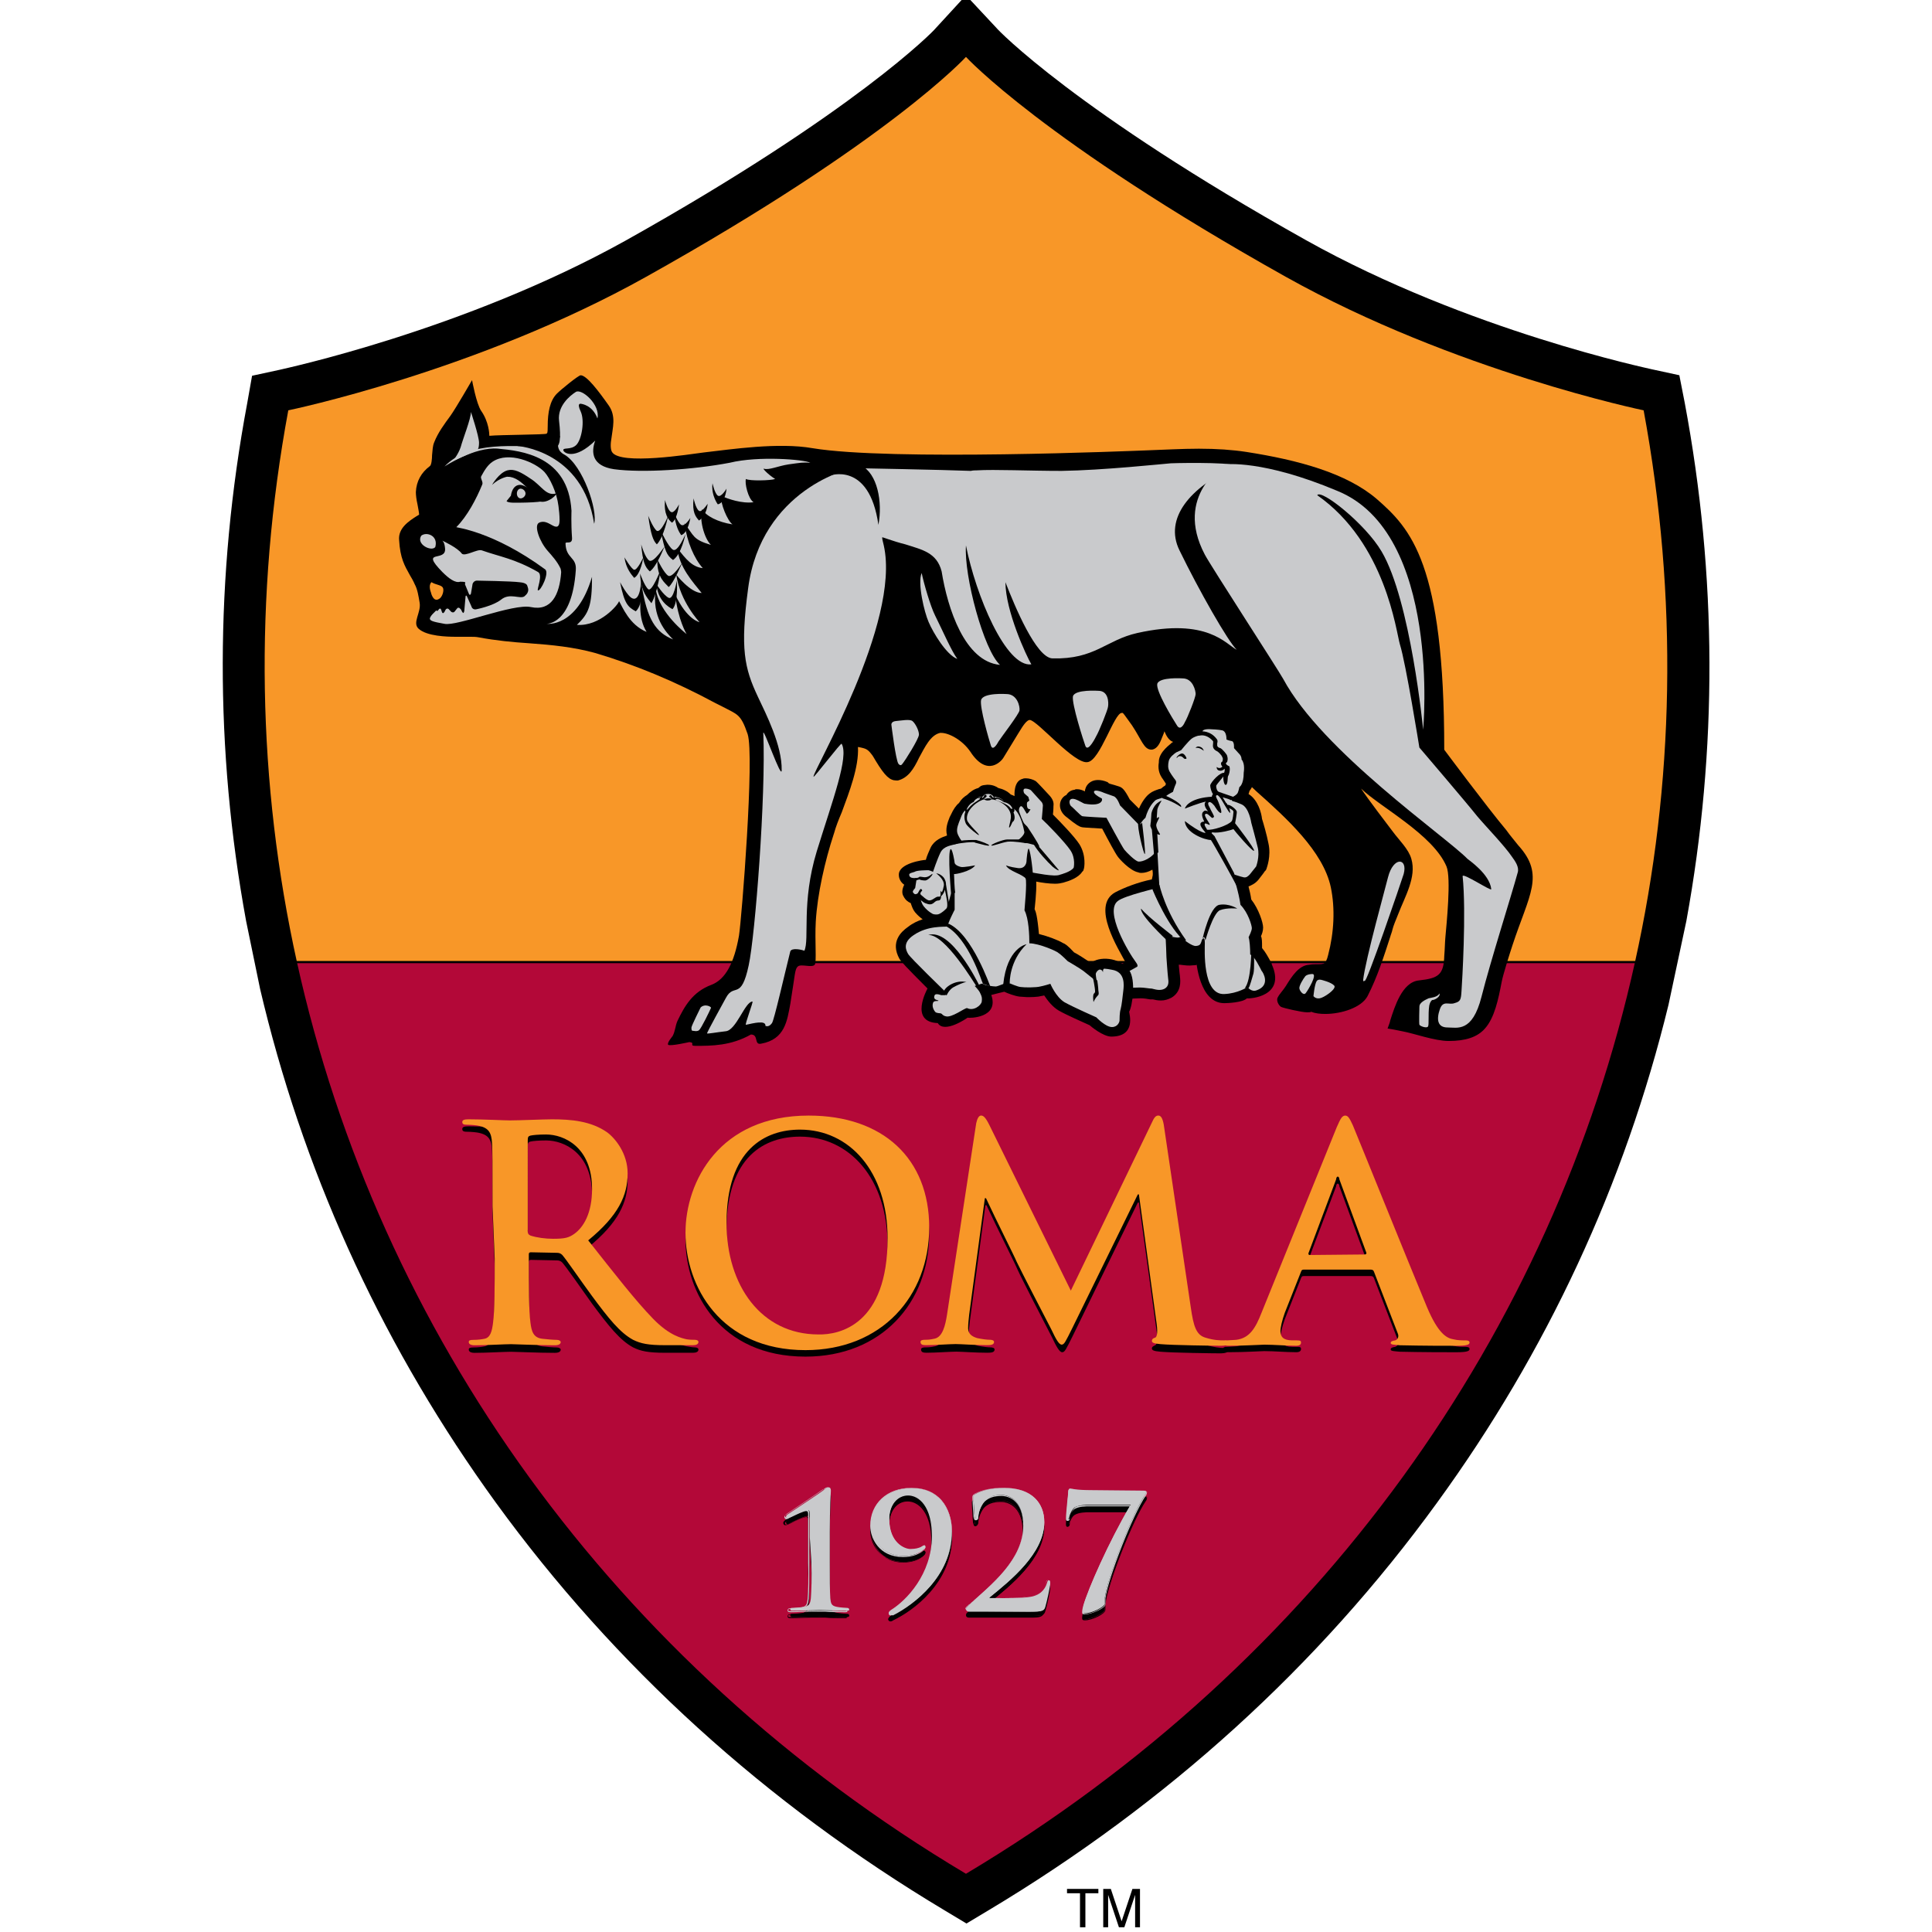 <?xml version="1.0" encoding="utf-8"?>
<!-- Generator: Adobe Illustrator 26.5.0, SVG Export Plug-In . SVG Version: 6.00 Build 0)  -->
<svg version="1.1" id="Layer_1" xmlns="http://www.w3.org/2000/svg" xmlns:xlink="http://www.w3.org/1999/xlink" x="0px" y="0px"
	 viewBox="0 0 512 512" style="enable-background:new 0 0 512 512;" xml:space="preserve">
<style type="text/css">
	.st0{fill:#F89728;}
	.st1{fill:#B30838;}
	.st2{fill:#010101;}
	.st3{fill:#C9CACC;}
	.st4{enable-background:new    ;}
</style>
<g id="XMLID_1_">
	<path id="XMLID_127_" d="M446.47,106.74l-1.43-7.3l-7.3-1.58c-0.43-0.14-48.69-10.17-91.66-34.23
		C284.92,29.4,264.3,7.77,264.15,7.49l-8.16-8.74l-8.16,8.88c-0.14,0.29-20.91,21.91-82.06,56.14C122.8,87.69,74.53,97.86,74.1,98
		l-7.3,1.58l-1.29,7.3c-8.59,45.83-8.59,91.95-0.29,137.2l3.72,18.05l1,4.15c11.74,47.55,32.37,91.8,61.44,131.9
		C162.9,441.58,203,477.95,250.4,506.31l5.73,3.44l5.73-3.44c47.4-28.36,87.51-64.73,119.01-108.13
		c29.07-39.96,49.7-84.35,61.3-131.9l4.73-22.2C455.2,198.68,455.06,152.56,446.47,106.74"/>
	<path id="XMLID_126_" class="st0" d="M435.58,108.74c0,0-49.98-10.31-94.81-35.37c-64.45-36.09-84.78-58.29-84.78-58.29
		s-20.19,22.2-84.78,58.29c-44.83,25.06-94.81,35.37-94.81,35.37c-9.17,49.41-8.16,98.96,2.29,146.22h354.6
		C443.75,207.85,444.75,158.29,435.58,108.74"/>
	<path id="XMLID_125_" class="st1" d="M255.99,496.57c93.81-56,155.68-143.79,177.3-241.61H78.69
		C100.31,352.78,162.04,440.57,255.99,496.57"/>
	<path id="XMLID_124_" class="st2" d="M214.6,408.92v-5.59c0-1,0-1.58-0.57-1.58c-0.86,0-4.01,1.58-4.87,2.01
		c-0.14,0.14-0.43,0.14-0.57,0.14c-0.14,0-0.29-0.29-0.29-0.43c0-0.29,0.14-0.43,0.43-0.57c0.14-0.14,8.31-5.44,9.74-6.59
		c0.43-0.29,0.72-0.57,1.15-0.57s0.57,0.43,0.57,0.86c0,0.29-0.29,4.58-0.29,11.03v7.88c0,4.15,0,7.73,0.14,9.6
		c0.14,1.43,0.29,2.01,1.72,2.29c0.57,0.14,2.43,0.29,2.86,0.29c0.14,0,0.43,0.14,0.43,0.43c0,0.29-0.14,0.43-0.72,0.43
		c-3.15,0-5.87-0.14-7.02-0.14c-1,0-4.44,0.14-7.16,0.14c-0.43,0-0.72-0.14-0.72-0.43c0-0.29,0.14-0.43,0.29-0.43
		c0.43,0,2.58-0.14,3.44-0.29c1.29-0.29,1.58-0.86,1.72-2.29c0.14-1.86,0.29-5.44,0.14-9.6L214.6,408.92z"/>
	<path id="XMLID_24_" d="M223.91,428.83c-2.01,0-3.87,0-5.16-0.14c-0.86,0-1.43,0-1.86,0c-0.29,0-1,0-2.01,0
		c-1.43,0-3.58,0.14-5.3,0.14c-0.29,0-0.86,0-0.86-0.43c0-0.43,0.29-0.57,0.43-0.57c0.43,0,2.58-0.14,3.29-0.29
		c1.29-0.29,1.43-0.86,1.58-2.15c0.14-2.01,0.29-5.73,0.14-9.6v-6.73v-5.59c0-1.15,0-1.43-0.57-1.43c-0.57,0-2.58,0.86-3.87,1.58
		c-0.43,0.14-0.86,0.43-1,0.43c-0.29,0.14-0.43,0.14-0.72,0.14c-0.14,0-0.43-0.29-0.43-0.57c0-0.29,0.14-0.43,0.43-0.72
		c0,0,8.16-5.44,9.74-6.59c0.14,0,0.14-0.14,0.29-0.14c0.29-0.29,0.57-0.43,1-0.43c0.43,0,0.57,0.43,0.57,1c0,0,0,0.29,0,0.57
		c0,1.43-0.29,5.16-0.29,10.45v7.88c0,4.15,0,7.73,0.14,9.6c0.14,1.29,0.29,1.86,1.58,2.15c0.57,0.14,2.43,0.29,2.72,0.29
		c0.29,0,0.43,0.14,0.43,0.57C224.77,428.83,224.19,428.83,223.91,428.83z M216.89,428.4c0.43,0,1.15,0,1.86,0
		c1.29,0,3.15,0.14,5.16,0.14c0.57,0,0.57-0.14,0.57-0.29c0-0.29-0.14-0.29-0.29-0.29c-0.43,0-2.15-0.14-2.86-0.29
		c-1.43-0.29-1.72-1-1.72-2.43c-0.14-1.86-0.14-5.44-0.14-9.6v-7.88c0-5.3,0.14-9.02,0.29-10.45c0-0.29,0-0.57,0-0.57
		c0-0.14,0-0.72-0.43-0.72c-0.29,0-0.57,0.14-0.86,0.43c-0.14,0-0.14,0.14-0.29,0.14c-1.58,1.15-9.74,6.59-9.74,6.59
		c-0.14,0.14-0.43,0.29-0.43,0.43c0,0.14,0.14,0.43,0.29,0.43c0.14,0,0.29-0.14,0.57-0.14c0.29-0.14,0.57-0.29,1-0.43
		c1.43-0.72,3.29-1.58,3.87-1.58c0.72,0,0.72,0.57,0.72,1.58v5.59v6.73c0,3.87,0,7.59-0.14,9.6c-0.14,1.29-0.29,2.01-1.72,2.29
		c-0.72,0.14-2.86,0.29-3.44,0.29c-0.14,0-0.29,0.14-0.29,0.29c0,0.14,0,0.29,0.57,0.29c1.72,0,3.72,0,5.3-0.14
		C215.89,428.4,216.6,428.4,216.89,428.4z"/>
	<path id="XMLID_123_" class="st2" d="M252.27,407.49c0,11.89-10.31,19.48-15.61,21.91c-0.14,0.14-0.43,0.14-0.72,0.14
		c-0.14,0-0.43-0.14-0.43-0.43c0-0.29,0.29-0.57,0.57-0.72c4.44-2.72,11.03-9.74,11.03-19.76c0-7.59-3.15-10.88-6.44-10.88
		c-3.01,0-5.01,2.72-5.01,6.3c0,6.44,4.15,8.02,5.59,8.02c1.43,0,2.29-0.29,2.86-0.57c0.43-0.29,0.72-0.43,0.86-0.43
		c0.14,0,0.29,0.14,0.29,0.43c0,0.14-0.14,0.43-0.14,0.43c-1.29,1.29-3.44,2.01-5.59,2.01c-6.02,0-8.59-4.58-8.59-8.16
		c0-5.73,4.3-9.88,10.74-9.88C248.54,395.89,252.27,400.9,252.27,407.49"/>
	<path id="XMLID_21_" d="M235.94,429.69c-0.29,0-0.57-0.29-0.57-0.57c0-0.29,0.29-0.57,0.57-0.86c4.01-2.43,10.88-9.45,10.88-19.62
		c0-7.88-3.44-10.74-6.3-10.74s-4.87,2.58-4.87,6.16c0,6.59,4.3,7.88,5.44,7.88c1.15,0,2.15-0.14,2.86-0.43
		c0.14-0.14,0.29-0.14,0.43-0.29c0.14-0.14,0.29-0.29,0.43-0.29c0.29,0,0.43,0.29,0.43,0.43c0,0.14-0.14,0.43-0.29,0.57
		c-1.15,1.29-3.29,2.01-5.59,2.01c-6.44,0-8.74-5.01-8.74-8.31c0-5.87,4.44-10.03,10.88-10.03c6.44,0,10.74,4.73,10.74,11.74
		c0,11.46-9.88,19.19-15.61,22.06C236.51,429.55,236.23,429.69,235.94,429.69z M240.52,397.61c3.01,0,6.59,2.86,6.59,11.03
		c0,10.31-6.87,17.33-11.03,19.91c-0.14,0.14-0.43,0.29-0.43,0.57c0,0.14,0.14,0.29,0.29,0.29c0.29,0,0.43,0,0.72-0.14
		c5.73-2.72,15.47-10.45,15.47-21.77c0-7.02-4.15-11.46-10.45-11.46c-6.3,0-10.74,4.01-10.74,9.88c0,3.29,2.29,8.16,8.45,8.16
		c2.29,0,4.3-0.72,5.44-1.86c0,0,0.14-0.29,0.14-0.43c0-0.14-0.14-0.29-0.29-0.29c0,0-0.14,0.14-0.43,0.14
		c-0.14,0.14-0.29,0.14-0.43,0.29c-0.72,0.29-1.72,0.57-2.86,0.57c-1.86,0-5.73-2.01-5.73-8.16
		C235.37,400.33,237.51,397.61,240.52,397.61z"/>
	<path id="XMLID_122_" class="st2" d="M256.56,428.54c-0.29,0-0.57-0.29-0.57-0.57c0-0.29,0.43-0.72,0.86-1.15
		c5.87-5.16,14.32-11.89,14.32-20.91c0-6.73-3.72-8.16-5.73-8.16c-1.86,0-3.15,0.29-4.44,1.58c-1,1-1.72,3.01-1.72,4.01
		c0,0.43-0.14,0.86-0.57,0.86c-0.29,0-0.29-0.29-0.43-0.86c0-0.43-0.29-3.87-0.29-5.16c0-0.43,0-0.57,0.57-0.86
		c1.58-0.86,3.87-1.58,7.59-1.58c7.45,0,10.6,4.15,10.6,9.02c0,8.31-9.02,15.47-14.46,19.91c-0.14,0.14-0.14,0.29,0.14,0.29h2.86
		c0.72,0,5.73,0,7.3-0.29c2.86-0.29,4.3-1.86,4.87-3.87c0.14-0.57,0.29-0.72,0.57-0.72c0.29,0,0.29,0.43,0.29,0.86
		c0,0.72-0.86,4.73-1.29,6.02c-0.29,1.15-1,1.29-3.72,1.29L256.56,428.54L256.56,428.54z"/>
	<path id="XMLID_18_" d="M273.18,428.69h-16.47c-0.43,0-0.72-0.29-0.72-0.72c0-0.43,0.43-0.86,0.86-1.15
		c0.43-0.43,0.86-0.72,1.29-1.15c5.73-5.01,12.89-11.31,12.89-19.62c0-7.59-4.73-8.02-5.73-8.02c-2.01,0-3.29,0.43-4.44,1.43
		c-1,1-1.72,3.01-1.72,4.01c0,0.86-0.43,1-0.72,1c-0.43,0-0.43-0.72-0.57-1c0-0.29-0.29-3.87-0.29-5.16c0-0.43,0-0.57,0.57-1
		c2.15-1.15,4.58-1.58,7.73-1.58c6.73,0,10.74,3.44,10.74,9.17c0,8.31-9.02,15.47-14.32,19.76l-0.14,0.14c0,0,0,0-0.14,0
		c0,0,0,0,0.14,0h2.86c1.15,0,5.73,0,7.3-0.29c2.58-0.29,4.15-1.58,4.73-3.72c0.14-0.43,0.29-0.72,0.57-0.72
		c0.43,0,0.43,0.72,0.43,0.86c0,0.72-0.86,4.58-1.29,6.16C276.47,428.54,275.61,428.69,273.18,428.69z M265.3,397.75
		c1,0,5.87,0.43,5.87,8.16c0,8.45-7.16,14.75-13.03,19.76c-0.43,0.43-0.86,0.72-1.29,1.15c-0.43,0.29-0.86,0.72-0.86,1
		c0,0.29,0.29,0.43,0.43,0.43h16.76c2.72,0,3.29-0.14,3.58-1.15c0.43-1.43,1.15-5.44,1.15-6.02c0-0.43,0-0.72-0.29-0.72
		c-0.14,0-0.29,0-0.43,0.57c-0.57,2.29-2.15,3.58-4.87,3.87c-1.72,0.29-7.16,0.29-7.3,0.29h-2.86c-0.14,0-0.29,0-0.29-0.14
		c0,0,0-0.14,0.14-0.29l0.14-0.14c5.3-4.3,14.32-11.46,14.32-19.62c0-5.59-3.87-9.02-10.45-9.02c-4.01,0-6.3,0.86-7.59,1.58
		c-0.43,0.29-0.43,0.43-0.43,0.72c0,1.29,0.14,4.73,0.29,5.16c0,0.43,0.14,0.72,0.29,0.72c0.29,0,0.43-0.29,0.43-0.72
		c0-1.15,0.72-3.15,1.86-4.15C262,398.18,263.29,397.75,265.3,397.75z"/>
	<path id="XMLID_121_" class="st2" d="M302.82,396.61c0.86,0,1,0.14,1,0.29c0,0.29-0.14,0.57-0.29,0.72
		c-3.44,5.01-10.03,21.91-10.74,27.35c0,0.72,0,1,0,1.58c0,0.86-3.44,2.58-5.3,2.58c-0.43,0-0.57-0.14-0.57-0.43
		c0-0.43,0.14-1.15,0.29-1.72c1.15-4.15,6.59-16.61,12.46-26.5h-10.88c-1.15,0-3.01,0.14-4.01,0.72c-0.72,0.57-1.29,1.86-1.43,2.58
		c0,0.29-0.14,0.57-0.43,0.57c-0.29,0-0.29-0.29-0.29-0.72c0-1.58,0.57-6.59,0.57-7.02s0.14-0.57,0.43-0.57
		c0.29,0,1.29,0.43,5.73,0.43h13.46V396.61z"/>
	<path id="XMLID_15_" d="M287.5,429.4c-0.57,0-0.72-0.14-0.72-0.57c0-0.57,0.14-1.15,0.29-1.72c1.29-4.3,6.59-16.76,12.32-26.35
		h-10.74c-0.72,0-2.72,0-3.87,0.72c-0.72,0.43-1.29,1.86-1.29,2.43c0,0.57-0.43,0.72-0.57,0.72c-0.43,0-0.43-0.43-0.43-0.86
		c0-1,0.29-3.44,0.43-5.3c0.14-0.86,0.14-1.58,0.14-1.72c0-0.43,0.14-0.72,0.57-0.72c0,0,0.14,0,0.29,0
		c0.43,0.14,1.86,0.43,5.44,0.43h13.46c0.57,0,1.15,0,1.15,0.43c0,0.29-0.14,0.72-0.29,0.86c-3.44,5.01-10.03,21.77-10.74,27.35
		c0,0.43,0,0.72,0,1c0,0.14,0,0.29,0,0.57C292.94,427.68,289.5,429.4,287.5,429.4z M288.79,400.33h11.17l-0.14,0.14
		c-5.73,9.6-11.17,22.06-12.32,26.5c-0.14,0.57-0.29,1.15-0.29,1.72c0,0.29,0,0.43,0.43,0.43c1.86,0,5.16-1.72,5.16-2.43
		c0-0.14,0-0.43,0-0.57c0-0.29,0-0.57,0-1.15c0.72-5.59,7.3-22.49,10.74-27.5c0.14-0.14,0.29-0.43,0.29-0.72
		c0-0.14-0.43-0.29-0.86-0.29H289.5c-3.58,0-5.01-0.29-5.44-0.43c-0.14,0-0.14,0-0.29,0c-0.29,0-0.29,0.29-0.29,0.43
		c0,0.14-0.14,0.86-0.14,1.72c-0.14,1.72-0.43,4.15-0.43,5.16c0,0.57,0.14,0.57,0.29,0.57s0.29-0.29,0.29-0.43
		c0.14-0.72,0.72-2.15,1.43-2.58C285.49,400.62,286.78,400.33,288.79,400.33z"/>
	<path id="XMLID_120_" class="st3" d="M214.6,407.35v-5.59c0-1,0-1.58-0.57-1.58c-0.86,0-4.01,1.58-4.87,2.01
		c-0.14,0.14-0.43,0.14-0.57,0.14c-0.14,0-0.29-0.14-0.29-0.43c0-0.29,0.29-0.43,0.43-0.57c0.14-0.14,8.31-5.44,9.74-6.59
		c0.43-0.29,0.72-0.57,1.15-0.57s0.57,0.43,0.57,0.86c0,0.29-0.29,4.58-0.29,11.03v7.88c0,4.15,0,7.73,0.14,9.6
		c0.14,1.43,0.29,2.01,1.72,2.29c0.57,0.14,2.43,0.29,2.86,0.29c0.14,0,0.43,0.14,0.43,0.43c0,0.29-0.14,0.29-0.72,0.29
		c-3.15,0-5.87-0.14-7.02-0.14c-1,0-4.44,0.14-7.16,0.14c-0.43,0-0.72,0-0.72-0.29c0-0.29,0.14-0.43,0.29-0.43
		c0.43,0,2.58-0.14,3.44-0.29c1.29-0.29,1.58-0.86,1.72-2.29c0.14-1.86,0.29-5.44,0.14-9.6L214.6,407.35z"/>
	<path id="XMLID_12_" class="st3" d="M223.91,427.25c-2.01,0-3.87,0-5.16-0.14c-0.86,0-1.43,0-1.86,0c-0.29,0-1,0-2.01,0
		c-1.43,0-3.58,0.14-5.3,0.14c-0.29,0-0.86,0-0.86-0.43c0-0.43,0.29-0.57,0.43-0.57c0.43,0,2.58-0.14,3.29-0.29
		c1.29-0.29,1.43-0.86,1.58-2.15c0.14-2.01,0.29-5.73,0.14-9.6v-6.73v-5.59c0-1.15,0-1.43-0.57-1.43c-0.57,0-2.43,0.86-3.58,1.43
		c-0.57,0.29-1,0.43-1.15,0.57c-0.29,0.14-0.43,0.14-0.57,0.14c-0.14,0-0.43-0.29-0.43-0.57c0-0.29,0.29-0.57,0.43-0.72
		c0,0,8.16-5.44,9.74-6.59h0.14c0.43-0.29,0.72-0.57,1.15-0.57s0.57,0.43,0.57,1c0,0,0,0.29,0,0.57c0,1.43-0.29,5.16-0.29,10.45
		v7.88c0,4.15,0,7.73,0.14,9.6c0.14,1.29,0.29,1.86,1.58,2.29c0.57,0.14,2.43,0.29,2.72,0.29c0.29,0,0.43,0.14,0.43,0.57
		C224.77,427.25,224.34,427.25,223.91,427.25z M216.89,426.82c0.43,0,1.15,0,1.86,0c1.29,0,3.15,0.14,5.16,0.14
		c0.57,0,0.57-0.14,0.57-0.29c0-0.29-0.14-0.29-0.29-0.29c-0.29,0-2.15-0.14-2.86-0.29c-1.43-0.29-1.72-1-1.72-2.43
		c-0.14-1.86-0.14-5.44-0.14-9.6v-7.88c0-5.3,0.14-9.17,0.29-10.45c0-0.29,0-0.43,0-0.57c0-0.14,0-0.86-0.43-0.86
		c-0.29,0-0.57,0.29-1,0.43h-0.14c-1.58,1.15-9.74,6.59-9.74,6.59c-0.14,0-0.43,0.29-0.43,0.43c0,0.14,0.14,0.29,0.29,0.43
		c0.14,0,0.29-0.14,0.57-0.14c0.29-0.14,0.72-0.29,1.15-0.57c1.43-0.72,3.15-1.43,3.72-1.43c0.72,0,0.72,0.57,0.72,1.72v5.59v6.73
		c0,3.87,0,7.59-0.14,9.6c-0.14,1.43-0.29,2.01-1.72,2.43c-0.72,0.14-2.86,0.29-3.44,0.29c-0.14,0-0.29,0.14-0.29,0.29
		s0,0.29,0.57,0.29c1.72,0,3.72,0,5.3-0.14C215.89,426.82,216.6,426.82,216.89,426.82z"/>
	<path id="XMLID_119_" class="st3" d="M252.27,405.92c0,11.89-10.31,19.48-15.61,21.91c-0.29,0.14-0.43,0.14-0.72,0.14
		c-0.14,0-0.43-0.29-0.43-0.43c0-0.29,0.29-0.57,0.57-0.72c4.44-2.72,11.03-9.74,11.03-19.76c0-7.59-3.15-10.88-6.44-10.88
		c-3.01,0-5.01,2.72-5.01,6.3c0,6.44,4.15,8.02,5.59,8.02c1.43,0,2.29-0.29,2.86-0.57c0.43-0.29,0.72-0.43,0.86-0.43
		c0.14,0,0.29,0.14,0.29,0.43c0,0.14-0.14,0.43-0.14,0.43c-1.29,1.29-3.44,2.01-5.59,2.01c-6.02,0-8.59-4.58-8.59-8.16
		c0-5.73,4.3-9.88,10.74-9.88C248.54,394.31,252.27,399.47,252.27,405.92"/>
	<path id="XMLID_9_" class="st3" d="M235.94,428.11c-0.29,0-0.43-0.29-0.43-0.57c0-0.43,0.29-0.57,0.57-0.86
		c4.01-2.43,10.88-9.45,10.88-19.62c0-7.88-3.44-10.74-6.3-10.74s-5.01,2.58-5.01,6.3c0,6.59,4.3,8.02,5.44,8.02
		c1.58,0,2.29-0.29,2.86-0.43c0.14-0.14,0.29-0.14,0.29-0.29c0.29-0.14,0.43-0.29,0.57-0.29c0.29,0,0.43,0.29,0.43,0.43
		c0,0.14-0.14,0.43-0.29,0.57c-1.15,1.29-3.29,2.01-5.59,2.01c-6.44,0-8.74-5.01-8.74-8.31c0-5.87,4.44-10.03,10.88-10.03l0,0
		c3.29,0,6.02,1.15,8.02,3.44c1.72,2.01,2.72,5.01,2.72,8.31c0,11.46-9.88,19.19-15.61,22.06
		C236.51,427.97,236.23,428.11,235.94,428.11z M240.66,396.03c3.01,0,6.59,2.86,6.59,11.03c0,10.31-6.87,17.33-11.03,19.76
		c-0.14,0.14-0.43,0.43-0.43,0.57c0,0.14,0.14,0.29,0.29,0.29c0.29,0,0.57,0,0.72-0.14c5.73-2.72,15.47-10.45,15.47-21.77
		c0-3.15-1-6.16-2.72-8.16c-1.86-2.15-4.58-3.29-7.73-3.29l0,0c-6.3,0-10.74,4.01-10.74,9.88c0,3.29,2.29,8.16,8.45,8.16
		c2.29,0,4.44-0.72,5.44-1.86c0-0.14,0.14-0.29,0.14-0.43c0-0.14-0.14-0.29-0.29-0.29c-0.14,0-0.29,0.14-0.43,0.29
		c-0.14,0-0.29,0.14-0.43,0.29c-0.57,0.29-1.43,0.57-2.86,0.57c-1.15,0-5.73-1.43-5.73-8.16
		C235.37,398.75,237.51,396.03,240.66,396.03z"/>
	<path id="XMLID_118_" class="st3" d="M256.56,426.97c-0.29,0-0.57-0.29-0.57-0.57c0-0.29,0.43-0.72,0.86-1.15
		c5.87-5.3,14.32-11.89,14.32-20.91c0-6.73-3.72-8.16-5.73-8.16c-1.86,0-3.15,0.29-4.44,1.58c-1,1-1.72,3.01-1.72,4.15
		c0,0.43-0.14,0.86-0.57,0.86c-0.29,0-0.29-0.29-0.43-0.86c0-0.43-0.29-3.87-0.29-5.16c0-0.43,0-0.57,0.57-0.86
		c1.58-0.86,3.87-1.58,7.59-1.58c7.45,0,10.6,4.15,10.6,9.02c0,8.31-9.02,15.47-14.46,19.91c-0.14,0.14-0.14,0.29,0.14,0.29h2.86
		c0.72,0,5.73,0,7.3-0.29c2.86-0.29,4.3-1.86,4.87-3.72c0.14-0.57,0.29-0.72,0.57-0.72c0.29,0,0.29,0.43,0.29,0.86
		c0,0.72-0.86,4.73-1.29,6.16c-0.29,1.15-1,1.29-3.72,1.29L256.56,426.97L256.56,426.97z"/>
	<path id="XMLID_6_" class="st3" d="M273.18,427.11h-16.47c-0.29,0-0.72-0.29-0.72-0.72c0-0.29,0.29-0.72,0.86-1.15
		c0.43-0.43,0.86-0.86,1.43-1.15c5.73-5.01,12.89-11.31,12.89-19.62c0-7.59-4.73-8.02-5.73-8.02c-2.01,0-3.29,0.43-4.44,1.43
		c-1,1-1.72,3.01-1.72,4.01c0,0.72-0.29,1-0.72,1c-0.29,0-0.43-0.29-0.57-0.86c0-0.43-0.29-3.87-0.29-5.16c0-0.43,0-0.57,0.57-1
		c2.15-1.15,4.58-1.58,7.73-1.58c6.73,0,10.74,3.44,10.74,9.17c0,8.16-9.02,15.47-14.32,19.76l-0.14,0.14c0,0-0.14,0-0.14,0.14
		c0,0,0,0,0.14,0h2.86c0.86,0,5.73,0,7.3-0.29c2.58-0.29,4.15-1.58,4.73-3.72c0.14-0.43,0.29-0.72,0.57-0.72
		c0.43,0,0.43,0.57,0.43,0.86c0,0.72-0.86,4.73-1.29,6.16C276.47,426.97,275.61,427.11,273.18,427.11z M265.3,396.18
		c1,0,5.87,0.43,5.87,8.16c0,8.31-7.16,14.61-13.03,19.76c-0.43,0.43-0.86,0.86-1.43,1.15c-0.29,0.29-0.86,0.72-0.86,1
		c0,0.29,0.29,0.43,0.43,0.43h16.9c2.72,0,3.29-0.14,3.58-1.15c0.43-1.43,1.15-5.44,1.15-6.02c0-0.43,0-0.72-0.29-0.72
		c-0.14,0-0.29,0-0.43,0.57c-0.57,2.29-2.15,3.58-4.87,3.87c-1.58,0.14-6.59,0.29-7.3,0.29h-2.86c-0.14,0-0.29,0-0.29-0.14
		c0,0,0-0.14,0.14-0.29l0.14-0.14c5.3-4.3,14.32-11.46,14.32-19.62c0-5.59-3.87-9.02-10.45-9.02c-4.01,0-6.3,0.86-7.59,1.58
		c-0.43,0.29-0.43,0.43-0.43,0.72c0,1.29,0.14,4.73,0.29,5.16c0,0.57,0.14,0.72,0.29,0.72c0.14,0,0.43,0,0.43-0.72
		c0-1.15,0.72-3.15,1.86-4.15C262,396.61,263.29,396.18,265.3,396.18z"/>
	<path id="XMLID_117_" class="st3" d="M302.82,395.03c0.86,0,1,0.14,1,0.29c0,0.29-0.14,0.57-0.29,0.72
		c-3.44,5.01-10.03,21.91-10.74,27.35c0,0.72,0,1,0,1.58c0,0.86-3.44,2.58-5.3,2.58c-0.43,0-0.57-0.14-0.57-0.57s0.14-1,0.29-1.72
		c1.15-4.15,6.59-16.61,12.46-26.5h-10.88c-1.15,0-3.01,0.14-4.01,0.72c-0.72,0.57-1.29,1.86-1.43,2.58c0,0.29-0.14,0.57-0.43,0.57
		c-0.29,0-0.29-0.14-0.29-0.57c0-1.58,0.57-6.59,0.57-7.02s0.14-0.57,0.43-0.57c0.29,0,1.29,0.43,5.73,0.43L302.82,395.03
		L302.82,395.03z"/>
	<path id="XMLID_3_" class="st3" d="M287.5,427.83c-0.57,0-0.72-0.14-0.72-0.57c0-0.57,0.14-1.15,0.29-1.72
		c1.29-4.44,6.73-16.76,12.32-26.35h-10.74c-0.72,0-2.72,0-3.87,0.72c-0.72,0.43-1.29,1.86-1.29,2.43c0,0.57-0.29,0.72-0.57,0.72
		c-0.43,0-0.43-0.43-0.43-0.72c0-1,0.29-3.58,0.43-5.3c0.14-0.86,0.14-1.58,0.14-1.72c0-0.72,0.43-0.72,0.57-0.72c0,0,0.14,0,0.29,0
		c0.43,0.14,1.86,0.43,5.44,0.43h13.61c0.43,0,1,0.14,1,0.43c0,0.29-0.14,0.72-0.29,0.86c-3.44,5.01-10.03,21.91-10.74,27.35
		c0,0.43,0,0.72,0,1c0,0.14,0,0.29,0,0.57C292.94,426.11,289.36,427.83,287.5,427.83z M288.79,398.9h11.17l-0.14,0.14
		c-5.73,9.6-11.17,22.06-12.32,26.5c-0.14,0.57-0.29,1.15-0.29,1.72c0,0.29,0,0.43,0.43,0.43c2.01,0,5.16-1.86,5.16-2.43
		c0-0.14,0-0.43,0-0.57c0-0.29,0-0.57,0-1.15c0.57-5.59,7.3-22.49,10.74-27.5c0.14-0.14,0.29-0.43,0.29-0.72
		c0-0.14-0.29-0.29-0.86-0.29H289.5c-3.58,0-5.01-0.29-5.44-0.43c-0.14,0-0.14,0-0.29,0c-0.29,0-0.29,0.29-0.29,0.43
		c0,0.14,0,0.86-0.14,1.72c-0.14,1.72-0.43,4.15-0.43,5.3c0,0.43,0.14,0.57,0.29,0.57c0,0,0.29,0,0.29-0.43
		c0.14-0.72,0.72-2.15,1.43-2.72C285.49,399.04,286.78,398.9,288.79,398.9z"/>
	<path class="st2" d="M130.53,321.56c0-12.03,0-14.32-0.14-16.76c-0.14-2.72-0.86-4.01-3.44-4.58c-0.57-0.14-2.01-0.29-3.15-0.29
		c-0.86,0-1.29-0.14-1.29-0.72s0.57-0.72,1.72-0.72c4.15,0,9.17,0.29,10.88,0.29c2.72,0,8.74-0.29,11.17-0.29
		c5.01,0,10.31,0.43,14.61,3.44c2.15,1.58,5.44,5.59,5.44,10.88c0,5.87-2.43,11.17-10.45,17.76c7.02,8.88,12.46,15.9,17.19,20.77
		c4.44,4.58,7.73,5.16,8.88,5.44c0.86,0.14,1.58,0.29,2.15,0.29c0.72,0,1,0.29,1,0.57c0,0.57-0.57,0.86-1.43,0.86h-7.45
		c-4.44,0-6.44-0.43-8.45-1.43c-3.44-1.86-6.44-5.59-10.88-11.6c-3.15-4.44-6.87-9.74-7.88-10.88c-0.43-0.43-0.86-0.57-1.43-0.57
		l-6.87-0.14c-0.43,0-0.57,0.14-0.57,0.57v1.15c0,7.3,0,13.61,0.43,16.9c0.29,2.29,0.72,4.01,3.15,4.3
		c1.15,0.14,3.01,0.29,3.87,0.29c0.57,0,1,0.29,1,0.57c0,0.57-0.57,0.86-1.58,0.86c-4.58,0-10.45-0.29-11.6-0.29
		c-1.58,0-6.44,0.29-9.6,0.29c-1,0-1.58-0.29-1.58-0.86c0-0.43,0.29-0.57,1.29-0.57c1.15,0,2.15-0.14,2.86-0.29
		c1.58-0.29,2.01-2.01,2.29-4.3c0.43-3.29,0.43-9.6,0.43-16.9L130.53,321.56L130.53,321.56z M139.84,327.72
		c0,0.86,0.14,1.15,0.72,1.43c1.72,0.57,4.01,0.86,6.02,0.86c3.15,0,4.15-0.29,5.59-1.43c2.43-1.72,4.73-5.44,4.73-11.89
		c0-11.17-7.45-14.46-12.17-14.46c-2.01,0-3.44,0.14-4.15,0.29c-0.57,0.14-0.72,0.43-0.72,1.15V327.72z"/>
	<path class="st2" d="M181.66,328.44c0-13.46,9.02-31.08,32.65-31.08c19.76,0,31.94,11.46,31.94,29.65
		c0,18.19-12.6,32.51-32.8,32.51C190.83,359.51,181.66,342.47,181.66,328.44 M235.22,330.01c0-17.76-10.17-28.79-23.2-28.79
		c-9.17,0-19.48,5.01-19.48,24.78c0,16.47,9.17,29.5,24.35,29.5C222.48,355.5,235.22,352.93,235.22,330.01"/>
	<path id="XMLID_112_" class="st2" d="M258.71,299.51c0.29-1.29,0.72-2.01,1.29-2.01c0.57,0,1.15,0.29,2.15,2.43l21.63,43.97
		l21.48-44.54c0.57-1.29,1-1.86,1.72-1.86c0.72,0,1.15,0.72,1.43,2.43l7.16,48.41c0.72,5.01,1.58,7.3,3.87,8.02s3.87,0.86,4.87,0.86
		c0.72,0,1.29,0.14,1.29,0.57c0,0.57-1,0.86-2.01,0.86c-2.01,0-12.89-0.14-16.04-0.43c-1.86-0.14-2.29-0.43-2.29-0.86
		c0-0.43,0.29-0.57,0.86-0.86c0.43-0.14,0.72-1.15,0.43-3.44l-4.73-34.37h-0.29l-17.19,35.23c-1.86,3.72-2.15,4.44-2.86,4.44
		c-0.72,0-1.58-1.58-2.72-4.01c-1.86-3.58-8.16-15.75-9.17-18.05c-0.72-1.72-5.44-11.03-8.16-16.9h-0.29l-4.15,30.93
		c-0.14,1.43-0.29,2.43-0.29,3.72c0,1.43,1,2.15,2.43,2.58c1.43,0.29,2.58,0.43,3.29,0.43c0.57,0,1.15,0.14,1.15,0.57
		c0,0.72-0.72,0.86-1.86,0.86c-3.29,0-6.87-0.29-8.31-0.29c-1.58,0-5.3,0.29-7.88,0.29c-0.86,0-1.43-0.14-1.43-0.86
		c0-0.43,0.43-0.57,1.29-0.57c0.57,0,1.15,0,2.43-0.29c2.15-0.43,2.86-3.58,3.29-6.3L258.71,299.51z"/>
	<path class="st2" d="M345.5,338.17c-0.43,0-0.57,0.14-0.72,0.57l-4.3,10.88c-0.72,2.01-1.15,3.87-1.15,4.87
		c0,1.43,0.72,2.43,3.15,2.43h1.15c1,0,1.15,0.14,1.15,0.57c0,0.57-0.43,0.86-1.29,0.86c-2.58,0-5.87-0.29-8.45-0.29
		c-0.86,0-5.16,0.29-9.31,0.29c-1,0-1.58-0.14-1.58-0.86c0-0.43,0.29-0.57,1-0.57s1.86-0.14,2.43-0.14
		c3.58-0.43,5.16-3.15,6.73-7.16l19.91-49.12c1-2.29,1.43-3.15,2.29-3.15c0.72,0,1.15,0.72,2.01,2.58
		c1.86,4.3,14.61,36.09,19.62,48.12c3.01,7.16,5.3,8.16,7.02,8.59c1.15,0.29,2.43,0.29,3.29,0.29c0.57,0,1,0.14,1,0.57
		c0,0.57-0.72,0.86-3.58,0.86c-2.86,0-8.59,0-14.89-0.14c-1.43-0.14-2.43-0.14-2.43-0.57s0.29-0.57,1.15-0.72
		c0.57-0.14,1.15-0.86,0.72-1.86l-6.3-16.33c-0.14-0.43-0.43-0.57-0.86-0.57L345.5,338.17L345.5,338.17z M361.68,334.31
		c0.43,0,0.43-0.14,0.43-0.43l-7.16-19.48c0-0.29-0.14-0.72-0.43-0.72c-0.29,0-0.43,0.43-0.43,0.72l-7.3,19.33
		c-0.14,0.29,0,0.57,0.29,0.57H361.68z"/>
	<path class="st0" d="M130.53,319.7c0-12.03,0-14.32-0.14-16.76c-0.14-2.72-0.86-4.01-3.44-4.58c-0.57-0.14-2.01-0.29-3.15-0.29
		c-0.86,0-1.29-0.14-1.29-0.72c0-0.57,0.57-0.72,1.72-0.72c4.15,0,9.17,0.29,10.88,0.29c2.72,0,8.74-0.29,11.17-0.29
		c5.01,0,10.31,0.43,14.61,3.44c2.15,1.58,5.44,5.59,5.44,10.88c0,5.87-2.43,11.17-10.45,17.76c7.02,8.88,12.46,15.9,17.19,20.77
		c4.44,4.58,7.73,5.16,8.88,5.44c0.86,0.14,1.58,0.14,2.15,0.14c0.72,0,1,0.29,1,0.57c0,0.57-0.57,0.86-1.43,0.86h-7.45
		c-4.44,0-6.44-0.43-8.45-1.43c-3.44-1.86-6.44-5.59-10.88-11.6c-3.15-4.3-6.87-9.74-7.88-10.88c-0.43-0.43-0.86-0.57-1.43-0.57
		l-6.87-0.14c-0.43,0-0.57,0.14-0.57,0.57v1.15c0,7.3,0,13.61,0.43,16.9c0.29,2.29,0.72,4.01,3.15,4.3
		c1.15,0.14,3.01,0.29,3.87,0.29c0.57,0,1,0.29,1,0.57c0,0.57-0.57,0.86-1.58,0.86c-4.58,0-10.45-0.29-11.6-0.29
		c-1.58,0-6.44,0.29-9.6,0.29c-1,0-1.58-0.29-1.58-0.86c0-0.43,0.29-0.57,1.29-0.57c1.15,0,2.15-0.14,2.86-0.29
		c1.58-0.29,2.01-2.01,2.29-4.3c0.43-3.29,0.43-9.6,0.43-16.9L130.53,319.7L130.53,319.7z M139.84,326c0,0.86,0.14,1.15,0.72,1.43
		c1.72,0.57,4.01,0.86,6.02,0.86c3.15,0,4.15-0.29,5.59-1.29c2.43-1.72,4.73-5.44,4.73-11.89c0-11.17-7.45-14.46-12.17-14.46
		c-2.01,0-3.44,0.14-4.15,0.29c-0.57,0.14-0.72,0.43-0.72,1.15V326z"/>
	<path class="st0" d="M181.66,326.72c0-13.61,9.02-31.08,32.65-31.08c19.76,0,31.94,11.46,31.94,29.65
		c0,18.19-12.6,32.51-32.8,32.51C190.83,357.79,181.66,340.75,181.66,326.72 M235.22,328.15c0-17.76-10.17-28.79-23.2-28.79
		c-9.17,0-19.48,5.16-19.48,24.78c0,16.47,9.17,29.5,24.35,29.5C222.48,353.78,235.22,351.06,235.22,328.15"/>
	<path id="XMLID_105_" class="st0" d="M258.71,297.64c0.29-1.29,0.72-2.01,1.29-2.01c0.57,0,1.15,0.43,2.15,2.43l21.63,43.97
		l21.48-44.54c0.57-1.29,1-1.86,1.72-1.86c0.72,0,1.15,0.86,1.43,2.43l7.16,48.41c0.72,5.01,1.43,7.3,3.87,8.02
		c2.29,0.72,3.87,0.72,4.87,0.72c0.72,0,1.29,0.14,1.29,0.57c0,0.72-1,0.86-2.01,0.86c-2.01,0-12.89-0.14-16.04-0.43
		c-1.86-0.14-2.29-0.43-2.29-0.86c0-0.43,0.29-0.72,0.86-0.86c0.43-0.14,0.72-1.15,0.43-3.44l-4.73-34.52h-0.29l-17.33,35.37
		c-1.86,3.72-2.15,4.44-2.86,4.44c-0.72,0-1.58-1.58-2.72-4.01c-1.86-3.58-8.16-15.75-9.17-17.9c-0.72-1.72-5.44-11.03-8.16-16.9
		H261l-4.15,30.79c-0.14,1.43-0.29,2.43-0.29,3.72c0,1.43,1,2.15,2.43,2.58c1.43,0.29,2.58,0.43,3.29,0.43
		c0.57,0,1.15,0.14,1.15,0.57c0,0.72-0.72,0.86-1.86,0.86c-3.29,0-6.87-0.29-8.31-0.29c-1.58,0-5.3,0.29-7.88,0.29
		c-0.86,0-1.43-0.14-1.43-0.86c0-0.43,0.43-0.57,1.29-0.57c0.57,0,1.15,0,2.43-0.29c2.15-0.43,2.86-3.58,3.29-6.3L258.71,297.64z"/>
	<path class="st0" d="M345.5,336.46c-0.43,0-0.57,0.14-0.72,0.57l-4.3,10.88c-0.72,2.01-1.15,3.87-1.15,4.87
		c0,1.43,0.72,2.43,3.15,2.43h1.15c1,0,1.15,0.14,1.15,0.57c0,0.57-0.43,0.86-1.29,0.86c-2.58,0-5.87-0.29-8.45-0.29
		c-0.86,0-5.16,0.29-9.31,0.29c-1,0-1.58-0.14-1.58-0.86c0-0.43,0.29-0.57,1-0.57s1.86-0.14,2.43-0.14
		c3.58-0.43,5.16-3.15,6.73-7.16l19.91-49.12c1-2.29,1.43-3.15,2.29-3.15c0.72,0,1.15,0.72,2.01,2.58
		c1.86,4.44,14.61,36.09,19.62,48.12c3.01,7.16,5.3,8.31,7.02,8.59c1.15,0.29,2.43,0.29,3.29,0.29c0.57,0,1,0.14,1,0.57
		c0,0.57-0.72,0.86-3.58,0.86c-2.86,0-8.59,0-14.89-0.14c-1.43-0.14-2.43-0.14-2.43-0.57s0.29-0.57,1.15-0.72
		c0.57-0.14,1.15-0.86,0.72-1.86l-6.3-16.33c-0.14-0.43-0.43-0.57-0.86-0.57L345.5,336.46L345.5,336.46z M361.68,332.45
		c0.43,0,0.43-0.29,0.43-0.43l-7.16-19.48c0-0.29-0.14-0.72-0.43-0.72c-0.29,0-0.43,0.43-0.43,0.72l-7.3,19.48
		c-0.14,0.29,0,0.57,0.29,0.57L361.68,332.45L361.68,332.45z"/>
	<path id="XMLID_2_" d="M436.16,255.25H75.82c-0.14,0-0.29-0.14-0.29-0.29c0-0.14,0.14-0.29,0.29-0.29h360.19
		c0.14,0,0.29,0.14,0.29,0.29C436.44,255.11,436.3,255.25,436.16,255.25z"/>
	<path d="M402.36,224.03c-1-1.29-2.15-2.58-3.15-4.01c-5.16-6.16-16.47-21.34-16.47-21.34c0-49.41-8.88-58.58-17.9-66.45
		c-8.02-6.87-20.77-10.31-34.52-12.46c-3.72-0.57-7.88-0.86-12.6-0.86c-4.58,0-9.17,0.29-13.61,0.43
		c-3.72,0.14-68.17,2.86-88.79-0.57c-9.02-1.58-21.48,0.29-28.93,1.15c-3.44,0.43-22.06,3.44-24.2-0.14
		c-0.43-0.72-0.43-2.15-0.14-3.72c0.29-2.58,1.29-5.73-0.72-8.59c-2.72-3.87-5.87-8.02-7.45-8.02c-0.57,0-5.16,3.72-6.3,4.87
		c-1.86,1.86-2.43,5.01-2.43,8.59c0,2.15-0.14,1.72-0.29,2.01c-0.29,0.29-12.17,0.29-15.18,0.57c0-0.57-0.14-3.72-2.15-6.59
		c-1.29-1.86-2.43-8.16-2.43-8.16s-4.3,7.45-5.73,9.45c-1.58,2.15-3.29,4.44-4.3,7.02c-0.43,1-0.43,2.15-0.57,3.44
		c0,0.86-0.14,2.58-0.57,2.86c-2.29,1.72-3.58,4.01-3.72,6.87c0,0.86,0.14,2.01,0.43,3.29c0.14,0.86,0.43,2.15,0.43,2.72
		c-0.29,0.14-0.43,0.29-0.72,0.43c-2.01,1.29-4.87,3.15-4.58,6.3c0.29,4.87,1.43,6.73,2.86,9.31c0.43,0.72,0.86,1.43,1.29,2.43
		c0.72,1.29,1,3.15,1.29,4.87c0.43,2.58-2.01,5.3-0.29,6.87c2.15,2.01,7.59,2.15,9.88,2.15c0.57,0,3.15,0,3.72,0
		c0.86,0,1.58,0,2.29,0.14c4.58,0.86,9.02,1.29,13.46,1.58c6.02,0.43,11.74,1,17.47,2.58c10.6,3.15,21.05,7.45,31.94,13.32
		c0.57,0.29,1.15,0.57,1.72,0.86c4.01,2.15,4.87,1.86,6.73,7.3c1.86,5.59-1.58,48.98-2.29,53.42c-1.29,7.3-3.58,11.6-7.3,13.03
		c-5.01,1.86-7.16,5.73-9.02,9.6c-0.57,1.29-0.57,2.72-1.29,4.01c0,0-1.58,1.86-1.15,2.29c0.57,0.43,5.59-0.72,5.59-0.72
		c1.72,0.14-0.14,1,1.58,1c4.3,0,9.45,0,14.75-3.01c2.15,0,0.72,2.86,2.72,2.43c6.3-1.15,6.87-6.02,7.73-10.6
		c1.29-7.88,1.15-9.17,2.01-9.88c0.86-0.72,3.72,0.43,4.44-0.43c0.57-0.57,0-6.3,0.29-11.46c0.43-7.3,2.43-16.04,4.73-23.06
		l0.14-0.43c0.43-1.58,1.15-3.44,2.01-5.44c2.01-5.44,4.58-12.03,4.3-17.33c2.29,0.43,2.58,0.57,3.87,2.29
		c0.14,0.29,0.57,0.86,0.86,1.43c2.43,4.01,3.72,5.16,5.44,5.16c0.14,0,0.29,0,0.43,0c2.72-0.72,4.15-3.01,5.59-6.02
		c1.58-2.86,3.01-6.02,5.59-6.59c0.14,0,0.14,0,0.29,0c2.01,0,5.59,1.86,7.73,5.01c4.58,7.02,8.45,2.15,8.74,1.58
		c0.57-0.86,4.15-6.87,5.01-8.16c1.15-1.72,1.72-1.86,2.01-1.86l0,0c2.15,0.29,11.89,11.89,15.32,11.17
		c3.29-0.43,7.02-13.03,9.02-13.03c0.14,0,0.14,0,0.29,0c0.43,0.43,1.58,2.15,2.43,3.29c2.58,3.87,3.15,6.44,5.16,6.44
		c0.72,0,1.72-0.57,2.43-2.29c0.14-0.43,1-2.29,1-2.58c0.14,0.14,1.86,5.87,6.02,0.86c0,0-0.14-0.14-0.14-0.29v0.14c0,0,0,0,0-0.14
		c0,0,0,0,0-0.14c0,0,0,0,0,0.14c0.57-1.29,8.31,6.3,12.03,9.31c3.29,3.01,6.16,5.73,6.44,6.02c7.88,7.02,17.76,15.9,19.76,25.49
		c1.15,5.59,0.86,11.89-0.72,17.9c-0.29,1.29-0.72,2.01-1,2.15c-0.29,0.29-1.15,0.29-2.29,0.29c-0.43,0-1,0-1.72,0.14
		c-2.72,0.14-4.58,3.01-6.16,5.59c-0.72,1.15-1.72,2.15-2.15,3.01c-0.57,0.86,0.29,2.29,0.86,2.58c0.57,0.29,5.44,1.43,6.87,1.43
		c0.43,0,0.86,0,1.15-0.14c1,0.43,2.29,0.57,3.72,0.57c4.3,0,9.6-1.72,11.17-4.73c2.58-5.01,4.3-10.45,6.02-15.75
		c0.14-0.57,0.43-1.15,0.57-1.86c0.29-1.15,0.86-2.43,1.43-3.87c1.86-4.87,5.01-10.03,3.58-14.89c-0.72-2.58-3.29-5.01-4.87-7.16
		c-1.43-1.86-6.87-9.02-8.45-11.46c5.01,4.87,19.05,12.17,22.63,20.62c1.29,3.01,0,15.47-0.29,18.76c-0.14,1.58-0.14,3.15-0.29,4.87
		c-0.14,5.16-1.58,6.02-6.73,6.59c-4.44,0.43-6.44,7.02-7.59,10.6c0,0.14-0.14,0.43-0.14,0.57l-0.57,1.58l1.72,0.29
		c0.72,0.14,1.43,0.29,2.15,0.43c3.15,0.57,8.59,2.58,12.32,2.58c4.44,0,7.59-1,9.6-3.29c2.58-2.86,3.58-7.88,4.44-12.32
		c0.29-1.72,2.15-7.59,2.86-9.74C405.22,237.06,409.52,231.91,402.36,224.03 M116.35,158.72c-1.58,1-2.15-1.72-2.15-1.72
		c-0.43-1.15-0.43-2.15,0.14-2.72c1.15,0.72,2.58,0.72,3.01,1.43C117.78,156.43,117.21,158.29,116.35,158.72"/>
	<path id="XMLID_100_" class="st3" d="M381.45,263.27c-0.43,1-2.29,1.15-2.86,1.29c-1.29,0.57-2.43,1.29-2.43,2.15
		c0,0.29-0.14,4.44,0,4.87c0.29,0.43,2.01,1,2.29,0.43c0.29-0.43,0-3.29,0.29-5.3c0-0.29,0.29-1.43,0.86-1.72
		C380.01,265.13,381.88,264.13,381.45,263.27"/>
	<path id="XMLID_99_" class="st3" d="M237.37,191.09c1.58-0.14,3.72-0.57,4.44,0c0.72,0.57,1.72,2.43,1.72,3.58
		s-3.87,7.16-4.15,7.45c-0.29,0.29-0.57,1.15-1.29,0.29c-0.72-1-1.86-10.31-1.86-10.31S236.08,191.23,237.37,191.09"/>
	<path id="XMLID_98_" class="st3" d="M400.78,227.18c-2.01-3.01-7.16-8.31-9.31-10.88c-2.72-3.44-15.32-18.19-15.32-18.19
		s-3.58-22.34-5.16-27.35c-1-3.29-3.72-26.78-21.91-39.53c1-1.72,12.75,7.59,17.04,14.89c7.73,13.03,11.03,47.26,11.03,47.26
		s4.87-52.13-22.77-63.3c-19.76-8.31-29.65-7.02-29.65-7.02s-13.75,8.16-5.44,23.92c1.58,3.01,19.62,30.79,20.77,32.94
		c10.31,19.19,42.97,41.68,48.84,47.69c0.29,0.29,5.87,4.01,6.3,8.02c0.14,0.72-7.59-4.44-7.59-3.44c1,9.6-0.14,28.21-0.29,30.36
		c-0.14,2.43-0.29,2.86-1.86,3.29c-1.43,0.57-3.01-0.86-3.87,1.58c-1,2.86-0.57,4.87,2.01,4.87s6.59,1.43,9.02-8.16
		c2.43-9.6,7.88-26.64,9.6-32.94C402.64,229.76,401.5,228.18,400.78,227.18"/>
	<path id="XMLID_97_" class="st3" d="M124.8,109.17c0,0,2.15,6.44,2.15,8.16c0,1.86-0.57,2.01-0.57,2.01l-6.44,2.86
		c0,0,1.43-1.58,2.15-3.72C122.65,116.33,124.8,111.03,124.8,109.17"/>
	<path id="XMLID_96_" class="st3" d="M201.57,269.86c-0.14,0.14-0.29,0.14-0.43,0l-0.43-0.57c0-0.14,0-0.29,0.14-0.29l0.29-0.14
		c0.14-0.14,0.29-0.14,0.43,0l0.43,0.57c0,0.14,0,0.29-0.14,0.29L201.57,269.86z"/>
	<path id="XMLID_95_" class="st3" d="M350.23,259.69c0,0-0.86-0.29-1.29,0.29c-0.57,0.86-0.86,4.01-0.86,4.01s0.72,1,2.15,0.43
		c1.43-0.57,4.15-2.58,3.29-3.29C352.66,260.26,350.23,259.69,350.23,259.69"/>
	<path id="XMLID_94_" class="st3" d="M347.79,258.12c0,0-1.29,0-1.86,0.57c-0.57,0.72-1.72,2.58-1.58,3.29s1.15,2.01,1.72,1.15
		C346.65,262.41,349.22,258.12,347.79,258.12"/>
	<path id="XMLID_93_" class="st3" d="M111.63,141.97c-1.43,2.29,2.72,4.3,3.72,3.01C116.21,141.97,113.06,140.82,111.63,141.97"/>
	<path id="XMLID_92_" class="st3" d="M117.07,143.11L117.07,143.11L117.07,143.11"/>
	<path id="XMLID_91_" class="st3" d="M145.14,145.98c-2.15-2.43-3.72-6.73-2.29-7.45c1.43-0.72,2.72,0.29,3.58,0.72
		c1.29,0.72,1.86,0.29,1.86-1.43c0-1.29-0.14-2.58-0.29-3.72c-0.43-3.58-2.29-7.45-3.72-9.02c-2.43-2.58-9.45-5.59-13.75-2.72
		c-1.29,0.86-2.15,2.29-3.01,3.87c-0.29,0.57,0.57,1.43,0.29,2.15c-1.58,3.87-4.01,8.45-6.87,11.31c-0.14,0.14,9.6,1,23.49,11.17
		c1.29,0.86-1.15,5.87-1.86,5.59c-0.43,0,1.43-4.15,0-4.87c-6.3-3.58-10.03-4.01-14.89-5.73c-1.15-0.43-4.44,1.72-5.3,0.86
		c-1.15-1.58-4.87-3.29-5.16-3.44c0.14,0.14,0.57,0.43,0.72,2.01c0.43,3.87-6.87,0-0.72,6.3c1.72,1.72,3.44,3.01,4.73,2.58
		c2.01,0,1.15,0.29,1.29,0.72l1,2.43c0.14,0.43,0.43,0.43,0.57,0l0.43-2.58c0.14-0.43,0.57-0.86,1.15-0.86c0,0,9.31,0.14,11.31,0.43
		c1.86,0.14,2.01,0.86,2.01,0.86c0.14,0.57,0.86,1.58-0.72,2.86c-1.15,0.86-3.87-1-6.16,0.86c-2.15,1.72-6.59,2.58-6.59,2.58
		c-0.57,0.14-1.15-0.14-1.29-0.72l-1.15-2.58c-0.14-0.43-0.43-0.43-0.43,0l-0.29,3.29c0,0.57-0.14,0.86-0.29,1
		c-0.14,0-0.43-0.43-0.57-0.86l-0.14-0.14c-0.29-0.43-0.72-0.57-1-0.14l-0.57,0.72c-0.29,0.43-0.86,0.29-1.15-0.14l-0.29-0.29
		c-0.29-0.43-0.72-0.43-1,0l-0.29,0.57c-0.29,0.43-0.57,0.43-0.72-0.14l-0.14-0.43c-0.14-0.43-0.43-0.43-0.72,0
		c-0.14,0.29-0.43,0.43-0.57,0.14c-0.29,0.29-0.57,0.57-0.72,0.72c-0.29,0.29-0.86,0.86-1,1.43c0,0.57,0.57,0.86,3.87,1.43
		c3.29,0.72,18.19-5.44,22.91-4.44c5.44,1.15,7.59-3.29,8.02-9.17c0-0.14,0-0.43-0.14-1C147.72,148.84,146.28,147.27,145.14,145.98"
		/>
	<path id="XMLID_90_" d="M130.39,128.5c0,0,1.86-3.29,4.15-3.87c1.72-0.43,3.44,0.43,6.16,2.29c2.72,1.72,4.01,4.58,6.59,3.87
		c0.86-0.29-2.01,3.01-4.58,2.01c-0.57-0.29-4.44-6.59-8.16-6.44C134.68,126.21,132.39,126.64,130.39,128.5"/>
	<path d="M137.26,125.35c-3.15-0.86-4.87,1.29-4.87,1.29c0.86-2.15,4.58-0.72,6.16-0.14c0.86,0.43,2.15,2.43,3.01,4.15
		c-1-1-2.43-2.01-3.58-2.15c-2.29-0.14-2.58,2.86-2.58,2.86l-1.15,1.43c0,0,0.14,0.43,2.01,0.43c1.86,0,8.16,0,9.02-0.86
		C146,131.66,140.7,126.36,137.26,125.35 M137.98,132.08c-0.57,0-1-0.57-1-1.29c0-0.72,0.43-1.29,1-1.29c0.57,0,1.29,0.57,1.29,1.29
		C139.27,131.51,138.55,132.08,137.98,132.08"/>
	<path id="XMLID_87_" class="st3" d="M185.67,267c0,0-2.43,4.87-2.43,5.3c0,0.43,0,0.86,0.29,0.86c0.29,0,1.15,0.29,1.72-0.14
		c0.57-0.43,2.86-5.16,3.15-5.87C188.68,266.85,186.82,265.85,185.67,267"/>
	<path id="XMLID_86_" class="st3" d="M371.99,231.62c1.15-4.3-2.72-4.73-4.15,0.86c-0.43,1.86-6.02,21.91-6.59,27.21
		c0,0.29,0.14,0.57,0.43,0.14C361.83,261.55,371.42,233.48,371.99,231.62"/>
	<path id="XMLID_85_" class="st3" d="M340.77,164.45c0,0.14-0.29,0.14-0.57,0.14l-2.01-0.29c-0.29,0-0.43-0.14-0.43-0.29v-0.29
		c0-0.14,0.29-0.14,0.57-0.14l2.01,0.29c0.29,0,0.43,0.14,0.43,0.29V164.45z"/>
	<path id="XMLID_84_" class="st3" d="M339.91,165.17c0,0.14-0.14,0.14-0.29,0.14l-1.29-0.29c-0.14,0-0.29-0.14-0.29-0.29v-0.29
		c0-0.14,0.14-0.14,0.43-0.14l1.29,0.29c0.14,0,0.29,0.14,0.29,0.29L339.91,165.17z"/>
	<path id="XMLID_83_" class="st3" d="M193.4,122.63c-9.74,1.86-23.2,2.72-30.65,1.72c-5.87-0.86-6.16-4.44-5.01-7.59
		c-5.44,5.3-8.31,3.29-8.45,2.58c-0.14-0.86,2.01,0,3.44-1.43c1.43-1.43,2.29-6.44,1.15-8.88c-1.15-2.43,0.14-2.01,0.14-2.01
		s3.01,0.29,4.3,3.87c0.86-3.58-4.15-8.02-5.73-7.02c-1.58,1-4.87,3.72-4.44,7.59c0.57,4.87,0.29,7.16-1.29,7.16
		c-10.6-0.43-22.49-1.86-29.07,5.01c0,0,8.02-5.3,14.18-4.73c6.16,0.57,18.62,1.86,19.48,16.47c0,0-0.14,3.29,0.14,7.16
		c0.14,2.01-1.86,0.72-1.72,1.58c0.14,4.01,3.01,3.44,2.72,7.02c-1,14.46-7.73,14.18-7.73,14.18s8.02,1.15,12.03-12.46
		c0,7.73-0.86,9.74-4.01,12.75c6.16,0.43,11.03-5.44,11.17-6.3c0.86,1.43,2.72,6.3,7.3,8.16c-2.29-3.72-1.72-8.31-1.29-12.32
		c1.43,9.02,3.72,12.46,8.31,14.32c-1.86-1.86-5.73-6.02-4.58-13.32c0.86,6.3,8.16,11.89,8.16,11.89s-2.29-3.72-3.01-10.45
		c3.15,6.73,6.44,7.3,6.44,7.3s-5.16-5.44-6.16-12.6c-0.14-0.14,3.72,4.87,6.73,4.87c-2.29-2.86-6.02-6.87-6.44-11.89
		c2.29,3.01,4.01,5.01,6.73,5.3c-2.29-2.58-4.15-6.87-4.87-11.89c2.58,3.29,2.15,4.3,7.02,5.73c-1.86-1.86-3.15-7.02-2.29-9.45
		c0.86,1.72,4.15,3.44,8.02,4.01c-1.29-0.86-3.29-5.59-3.01-7.59c1.72,0.86,5.59,2.15,8.59,1.72c-1.43-0.86-2.43-5.16-2.01-6.16
		c0.86,0.57,6.59,0.43,7.73,0c-1.86-1.15-3.44-2.86-3.01-2.72c1.43,0.43,3.72-0.72,6.59-1.15c3.15-0.43,3.72-0.57,5.73-0.43
		C213.17,121.77,200.99,120.77,193.4,122.63"/>
	<path id="XMLID_82_" class="st3" d="M291.08,183.07c0,0-6.16-0.43-6.73,1.43c-0.43,1.86,2.86,12.03,3.29,13.18
		c0.72,1.86,2.86-2.58,2.86-2.58c0.72-1.15,3.15-7.16,3.15-7.88C293.8,186.22,293.8,183.07,291.08,183.07"/>
	<path id="XMLID_81_" class="st3" d="M320.87,195.1c-0.43,0.14-0.72,0.29-1.15,0.29c0.29,0.14,0.57,0.14,0.86,0.14
		C320.72,195.53,320.72,195.39,320.87,195.1"/>
	<path id="XMLID_80_" class="st3" d="M266.73,183.93c0,0-6.16-0.43-6.73,1.58c-0.43,1.86,2.15,10.74,2.58,12.03
		c0.57,1.86,2.01-1,2.01-1c0.72-1.15,5.59-7.45,5.59-8.31C270.31,187.22,269.59,183.93,266.73,183.93"/>
	<path id="XMLID_79_" class="st3" d="M310.27,122.78c-1.86,0.14-18.05,1.86-28.93,2.01c-8.59,0-17.76-0.43-22.49-0.14
		c-0.43,0-1,0-1.58,0.14c-7.16-0.29-30.36-0.72-30.36-0.72c-1.72-0.29-25.21,5.73-28.64,31.79c-2.15,16.04-1,21.2,2.58,28.79
		c2.15,4.58,6.44,12.89,6.3,19.48c0,2.72-4.87-11.46-4.87-9.88c0.72,16.47-2.15,53.71-3.87,61.58c-2.01,9.45-3.87,4.58-6.02,8.59
		c-0.29,0.57-5.16,9.31-5.01,9.45s2.43-0.29,4.87-0.57c2.86-0.14,5.16-7.88,7.16-7.88c0.29,0-2.15,6.3-1.72,6.16
		c2.01-0.43,5.3-1.29,5.16,0.29c0.72,0.29,1.29-0.14,1.72-0.72c0.57-0.72,3.29-12.75,4.87-19.05c0.43-1,3.01-0.43,3.72-0.14
		c1.43-3.01-0.86-12.75,3.29-26.35c4.15-13.46,8.59-25.06,6.59-28.5c-0.14-0.43-7.3,9.02-7.45,8.74
		c-0.43-1.15,23.2-40.82,18.62-61.3c-0.14-0.72-0.43-1.58-0.43-2.15c0-0.14,2.72,1,6.16,1.86c4.44,1.43,8.31,2.15,9.6,7.16
		c1.58,9.88,6.16,23.92,15.47,24.78c-4.3-3.87-9.6-23.63-9.02-31.65c2.58,13.18,10.6,32.37,17.33,31.51
		c-1.29-2.15-6.87-14.18-6.87-21.77c2.43,6.3,8.16,20.05,12.46,20.19c11.31,0.29,14.18-4.87,22.49-6.73
		c18.62-4.15,23.49,3.01,26.35,4.44c-2.29-2.15-10.03-15.75-15.18-26.35c-4.15-8.45,2.86-16.76,14.61-22.06
		C329.6,122.49,313.99,122.63,310.27,122.78"/>
	<path id="XMLID_78_" d="M318.29,195.39c0,0-0.57-0.57-1.15-0.57c-0.14,0-0.29,0-0.43,0c-0.29,0-0.29,0-0.29,0l-0.29,0.14l0.14-0.29
		c0-0.14,0.29-0.43,0.72-0.43c0.14,0,0.43,0,0.57,0.14c0.72,0.29,1,1,1,1l0.14,0.43L318.29,195.39z"/>
	<path id="XMLID_77_" d="M312.85,194.38c0-0.14,0.29-0.43,0.72-0.43c0.14,0,0.29,0,0.57,0.14c0.14,0,0.29,0.14,0.29,0.14l0.14,0.14
		l-0.57,0.43l0,0c0,0-0.14,0-0.29-0.14c-0.14,0-0.29,0-0.43,0c-0.29,0-0.29,0-0.29,0l-0.29,0.14L312.85,194.38z"/>
	<path id="XMLID_76_" d="M314.14,194.1c0.14,0,0.29,0.14,0.29,0.14l-0.29,0.29l-0.29-0.14c-0.57-0.14-0.86,0-0.86,0
		S313.28,193.67,314.14,194.1"/>
	<path id="XMLID_75_" d="M324.45,265.85c-6.59,0-7.45-10.74-7.59-12.6c-1.58-0.14-3.29-1.15-4.44-2.15c0,0-0.14-0.14-0.29-0.14
		c0,0.86,0,1.58,0.14,2.43c0,1.29,0.29,4.44,0.43,5.3v0.14c0.14,1.15,0.43,4.01-2.29,5.59c-0.86,0.43-1.72,0.72-2.72,0.72
		c-0.86,0-1.58-0.14-2.15-0.29c-0.14,0-0.29,0-0.29,0h-0.43c-0.72-0.14-1.72-0.29-2.43-0.29h-0.14c-1.43,0-5.3,0.29-5.87,0.29
		c-0.14,0-0.29,0-0.43,0c-2.15,0-4.01-1.72-4.01-1.86c-1.15-1.15-1.15-2.86-0.29-4.3l0.29-0.43l0.43-0.29
		c0.29-0.14,0.86-0.57,1.86-0.72c0.86-0.57,2.15-1.29,4.01-2.29c-1.72-3.29-9.17-14.89-2.72-18.47c2.43-1.29,6.16-2.72,9.74-3.44
		c0-0.29,0.14-0.43,0.14-0.72c0.14-0.29,0.14-1.15,0-1.86c-1,0.57-2.01,0.86-2.86,0.86c-0.29,0-0.57,0-0.86-0.14
		c-2.29-0.43-5.16-3.72-5.44-4.15c-0.57-0.72-2.43-4.15-4.15-7.45c-4.73-0.29-5.16-0.29-5.59-0.43c-0.43-0.14-1-0.29-4.15-2.86
		c-1-0.86-1.58-2.01-1.43-3.29c0.14-1,0.72-1.86,1.58-2.29c0.14,0,0.14,0,0.14-0.14c0.43-0.57,1-1.15,2.15-1.29l0.29-0.14h0.43
		c0.72,0,1.43,0.29,2.01,0.57c0-0.43,0.14-0.72,0.29-1.15c0.57-1.15,1.72-1.86,3.15-1.86c0.72,0,1.58,0.14,2.58,0.57l0.14,0.14
		l0.14,0.14c0.29,0.14,0.29,0.14,0.29,0.14c0.57,0.14,2.01,0.57,2.43,0.72c0.86,0.29,1.43,0.72,2.86,3.44l2.43,2.43
		c1.15-2.58,2.43-3.72,2.86-4.01c0.72-0.57,1.58-0.86,2.43-1.15c0.14,0,0.43-0.14,0.57-0.14c0.29-0.29,0.72-0.57,1.15-0.86
		c0-0.14,0.14-0.29,0.14-0.43c-0.29-0.43-0.72-1.15-1.15-1.72c-1-1.58-0.86-3.15-0.72-4.01v-0.29c0.14-2.58,3.29-4.58,3.29-4.73
		c0.29-0.29,0.72-0.43,1.15-0.57c0.57-0.72,1.72-2.01,2.58-2.72c0.57-0.57,1.43-1,2.29-1.29c0.72-1.43,2.15-2.15,4.3-2.15
		c0.72,0,3.01,0.14,3.72,0.29c1.58,0.29,2.72,1.29,3.29,2.58c1.43,0.43,2.29,1.72,2.43,3.44l0.43,0.57
		c0.43,0.29,1.15,1.29,1.43,2.72c0.86,1.72,0.72,3.58,0.57,4.58c0,2.72-0.72,4.3-1.43,5.16c-0.14,0.29-0.14,0.57-0.29,0.86
		c2.58,1.58,3.44,5.16,3.58,6.59c0.29,0.86,1.29,4.3,1.72,6.59c0.72,3.29-0.43,6.3-0.57,6.73l-0.14,0.29l-0.29,0.29
		c-0.14,0.29-1.29,1.72-1.72,2.29c-0.86,1-1.86,1.43-2.58,1.72c0.29,1.15,0.57,2.29,0.72,3.44c2.01,2.58,3.15,6.16,3.15,7.45
		c0,0.86-0.29,1.72-0.57,2.29l0,0c0.29,0.57,0.29,1.43,0.29,3.15c0.86,1,1.58,2.29,2.43,3.87c0.14,0.14,0.14,0.29,0.14,0.43
		c3.87,8.59-5.87,9.17-6.59,9.02C329.32,265.71,325.16,265.85,324.45,265.85"/>
	<path id="XMLID_74_" class="st3" d="M323.73,193.52c-0.57-0.14-2.72-0.29-3.29-0.29c-2.86,0-1.43,1.43-1.43,1.43
		s-2.29,0.29-3.29,1.15c-1,0.86-2.72,3.01-2.72,3.01s-0.72,0.29-1.29,0.57c-0.43,0.29-1.86,1.29-2.01,2.43
		c-0.14,0.72-0.29,1.72,0.29,2.72c0.57,1,1.58,2.29,1.58,2.29s0.29,0.43,0,1c-0.29,0.57-0.72,2.01-0.72,2.01s-1.43,0.72-1.86,1.15
		s-2.43,0.72-2.86,1.15s-1.72,1.58-2.58,4.58c-1,0.86-1.58,2.01-1.58,2.01l-5.16-5.3c0,0-0.72-2.15-1.72-2.43
		c-0.29-0.14-2.58-0.86-3.15-1.15c-2.01-0.72-2.29-0.14-1.86,0.43c0.43,0.57,1.58,1.15,1.86,1.29c0.29,0.14,0.43,2.29-4.44,1.43
		c-0.29,0-1.58-0.86-2.43-1.15c-2.15-0.72-1.72,1.29-1.29,1.72c0.43,0.29,2.58,2.58,3.01,2.72c0.43,0.14,6.44,0.43,6.44,0.43
		s4.15,7.73,4.73,8.45c0.57,0.72,2.86,3.01,3.72,3.15c1,0.14,3.72-0.86,5.01-3.29l0.57,10.17c0,0-9.31,2.15-11.03,3.58
		c-3.58,2.72,2.72,13.46,4.87,16.33c0.72,1,0.14,1.15,0.14,1.15s-6.59,3.58-6.59,3.87c-0.57-0.14-1.15,0.14-1.15,0.14
		s-0.29,0.43-0.14,0.72c0.29,0.14,1.29,1,2.15,1c0.86-0.14,5.44-0.29,6.59-0.29c1.15,0,2.43,0.29,3.15,0.29
		c0.72,0.14,2.15,0.72,3.44,0c1.15-0.72,1-1.86,0.86-2.86c-0.14-1.15-0.43-5.44-0.43-5.44s-0.14-5.01-0.29-5.73
		c1.29,0.14,3.29,0.72,3.72,0.43c0.72-0.43,1.29,0.72,1.29,0.72s2.15,1.72,3.15,1.58c1-0.14,1.15-0.29,1.58-1.72
		c0.43-0.57,0.72-0.43,0.72,1c0,1.43-0.72,13.75,5.16,13.46c3.58-0.14,6.16-1.86,6.16-1.86s1,1.43,2.43,0.86
		c3.72-1.29,1.72-4.73,1.29-5.16c-0.29-0.57-2.01-4.15-3.01-4.3c0-1.58-0.14-3.87-0.43-4.58c0.14-0.29,0.86-1.72,0.86-2.43
		c0-0.72-1-4.15-3.01-6.16c-0.43-3.29-2.01-8.16-2.01-8.16s2.15,0.72,2.86,0.86c0.72,0.14,1.15-0.29,1.58-0.72
		c0.43-0.57,1.72-2.15,1.72-2.15s1-2.58,0.43-5.01c-0.57-2.43-1.72-6.59-1.72-6.59s-0.57-4.01-2.58-4.87s-2.43-0.86-2.43-0.86
		s-0.57-0.86-0.14-1c0.43-0.14,1.29-0.72,1.43-1c0.29-0.29,0.57-1.72,0.57-1.72s1.15-0.57,1.15-3.87c0,0,0.43-2.29-0.57-3.44
		c0-1-0.72-1.58-0.72-1.58l-1.29-1.43c0,0,0.14-1.72-0.57-1.86c-0.86-0.14-1.43-0.43-1.43-0.43S325.16,193.67,323.73,193.52"/>
	<path id="XMLID_73_" d="M313.28,199.68c0.57,0,1.15,1,1.15,1.29c0,0.14-0.14,0.14-0.43,0.14c-0.29,0-0.57-0.72-1.29-0.72
		c-0.72,0-0.72,0.57-0.86,0.43C311.56,200.83,312.56,199.68,313.28,199.68"/>
	<path id="XMLID_72_" d="M318.15,197.96c0.72,0.29,0.86,1,0.86,1s-0.72-0.57-1.29-0.72c-0.57-0.14-0.86,0-0.86,0
		S317.14,197.53,318.15,197.96"/>
	<path id="XMLID_71_" d="M324.73,203.26c-0.14-0.29-0.14-0.29-0.29-0.29h-0.14h-0.14c-0.29,0.29-0.57,0.57-1,0.57
		s-0.72-0.29-0.72-0.29s-0.14,1,1,1c0.72,0,1.29-0.72,1.29-0.72L324.73,203.26L324.73,203.26z"/>
	<path d="M327.88,235.06l-0.57-2.72l-0.29-1l-5.01-9.45l-0.14-0.29c-0.14-0.14-0.29-0.29-0.72-0.72c-0.14-0.14,0-0.29,0.14-0.29
		c1.72,0.29,4.87-0.57,5.59-0.86c0.14,0.29,5.01,6.02,5.44,5.73c0.43-0.29-4.87-7.16-5.01-7.3c0,0,0.57-2.86,0.43-3.15
		c-0.29-0.72-1.72-1.72-2.29-1.72h-0.14c-0.14-0.14-0.14-0.43-0.29-0.43l-0.14-0.14c-0.43-0.72-0.72-1.15-0.86-1.43
		c1,0.29,2.01,0.57,2.01,0.72h0.57l0.57-0.72l-4.15-1.43c-0.43-0.14-0.72-0.86-0.72-1.58c0-0.43,2.86-3.29,2.29-3.44
		c-1.15-0.43-3.72,2.43-3.87,3.29c0,0.57,0.29,1.72,0.72,2.29c-0.14,0.29-0.29,0.43-0.29,0.72c-5.16,0.29-6.87,2.15-7.16,3.15
		c0,0,4.01-1.58,5.59-1.86c-1,0.86,0.57,2.58,0.57,2.58c-0.14,0-0.72-0.43-1.15,0c-1,0.72,0,2.29,0.14,2.72
		c-0.43,0-0.72,0.14-0.86,0.29c-0.57,0.57,0.43,1.72,1.15,2.58c0.29,0.29-1.15,0.29-5.44-3.01c0.14,3.15,5.3,5.01,6.87,5.01
		C321.01,222.45,327.74,234.63,327.88,235.06 M319.29,218.3c0.29-0.29,1.15,0.43,1.29,0.29c0.29-0.14-1.72-2.43-1.15-2.86
		c0.72-0.43,1.58,1.29,2.01,1c0.43-0.29,0.29-0.43,0.14-0.72c0-0.14-0.86-1.58-0.86-1.72c0-0.14-1-1.43-0.29-1.72
		c0.57-0.14,1.29,0.86,1.43,1c0,0,1.15,2.01,1.72,1.86c0.43-0.29-0.86-3.29-0.86-3.29c-0.14-0.29-0.57-1-0.43-1.29
		c0.29-0.29,0.57-0.14,1.29,0.86c0.14,0.14,2.15,3.87,2.43,3.72c0,0,0-0.72-0.29-1.29c0.43,0.29,1.29,0.57,1.15,1.15
		c0,0.14-0.14,1.86-0.43,2.29c-0.86,1.15-5.3,2.58-6.59,2.29C319.86,219.59,319,218.73,319.29,218.3"/>
	<path id="XMLID_68_" d="M307.26,234.48l-0.72,0.43l-1.15,0.72c0.14,0.43,4.44,10.74,8.74,13.89l0.14-0.43
		C308.69,241.36,307.26,234.48,307.26,234.48"/>
	<path id="XMLID_67_" d="M323.16,239.78c-2.58,0.43-4.44,8.88-4.44,8.88c0.57-0.86,0.72,0.57,0.72,0.57s2.01-7.3,3.87-8.02
		c1.86-0.72,4.58-0.43,4.58-0.43S325.74,239.35,323.16,239.78"/>
	<path id="XMLID_66_" d="M303.39,226.32c0.29-0.14-0.72-8.31-0.72-8.31l-0.43,0.43l-0.57-0.43
		C301.25,218.87,303.11,226.61,303.39,226.32"/>
	<path id="XMLID_65_" d="M305.26,219.88l0.57,6.59l1.15-0.57l-0.29-4.87c0,0,0.57,0.29,0.72,0.14c0.14-0.14-0.86-1.15-1-2.43
		c0-0.86,1-2.01,0.72-2.15c-0.14-0.14-0.57,0.29-0.57,0.29c0-0.86,0.14-1.72,0.14-2.29c0.14-0.86,1.15-2.43,1.15-2.43
		c-2.29,0.86-2.72,3.44-2.72,3.44l-0.14,2.15c0,0-0.14,0.72-0.14,1.15C304.97,219.3,305.26,219.88,305.26,219.88L305.26,219.88
		L305.26,219.88z"/>
	<path id="XMLID_64_" d="M331.61,251.81c0,0,0,8.02-1.72,10.03h1c0.29-0.29,1-2.86,1.29-3.87c0.29-1.15,0.14-5.44,0.14-5.44
		L331.61,251.81z"/>
	<path id="XMLID_63_" d="M302.39,240.79c-0.29,1.72,6.59,8.16,6.59,8.16l1.86-0.86C310.98,248.09,304.4,243.22,302.39,240.79"/>
	<path id="XMLID_62_" d="M321.44,196.39c0.14,0.14,0,0.72,0,1.15c0,0-0.14,0.86,0.86,1.43c0.72,0.29,1.15,1,1.43,1.29
		c0,0.14,0.14,0.14,0.14,0.29c0.14,0.29,0.29,0.43,0.14,1c0,0.29-0.14,0.29-0.29,0.43c-0.14,0.14-0.14,0.29-0.14,0.43l0,0
		c0,0.29,0.29,0.86,0.72,1c0.14,0.14,0.43,0.43,0.14,1.29l-0.14,0.29c-0.29,1,0,3.15,0.57,3.01c0.57-0.14,0.43-2.15,0.57-2.29
		c0.29-0.43,0.57-1.58,0.43-2.29c0-0.29-0.14-0.43-0.29-0.43c-0.57-0.29-0.72-0.57-0.72-0.72l0.14-0.14
		c0.14-0.14,0.29-0.29,0.29-0.57c0.14-0.43,0-1-0.14-1.43c-0.14-0.29-1.15-1.58-1.72-1.86c-0.57-0.14-0.86-0.43-0.86-0.72
		c0-0.14,0-0.29,0-0.57c0.14-0.43,0.14-0.86-0.14-1.15c-1.72-2.29-4.15-2.01-4.15-2.01l-1,1.15
		C317.43,195.1,319.43,194.1,321.44,196.39"/>
	<path id="XMLID_61_" d="M308.12,211.57c0.29,0.14,2.01,0.43,4.87,2.29c0.43-0.72-2.72-2.43-4.15-3.01c-0.86,0-0.86,0.14-1,0.29
		C307.98,211.28,307.98,211.43,308.12,211.57"/>
	<path id="XMLID_60_" d="M299.24,257.11c-2.58-3.58-8.16-3.72-10.17-1.86c-0.14-0.14-0.14-0.14-0.29-0.29
		c-0.86-0.57-3.01-2.01-4.15-2.58c-1.72-1.86-2.43-2.29-2.86-2.43c-1.43-0.86-4.15-1.86-6.44-2.43c-0.43-4.87-0.86-6.02-1.15-6.59
		c0-0.14,0.57-4.58,0.43-7.3c1.43,0.29,3.44,0.57,5.01,0.57c0.86,0,1.58-0.14,2.15-0.29c1.58-0.43,4.01-1.29,5.01-2.86l0.29-0.29
		l0.14-0.43c0.14-0.29,0.72-3.58-1.15-6.59c-1.29-2.01-5.01-5.87-7.02-7.88c0.14-1.15,0.14-2.29,0.14-2.29
		c0.14-0.86-0.14-1.86-1.29-3.01c-0.29-0.29-2.86-3.15-3.44-3.58c-0.72-0.43-1.72-0.72-2.58-0.72c-0.29,0-0.57,0-0.86,0.14
		c-2.43,0.57-2.15,4.3-2.15,4.58c-0.29-0.14-0.57-0.29-1-0.43c-0.86-0.86-2.01-1.43-3.29-1.72c-0.57-0.43-1.58-0.86-2.72-0.86
		c-0.14,0-0.14,0-0.29,0c-1.58,0.14-1.58,0.29-2.29,0.86c-1.15,0.29-2.15,1-3.01,1.86c-0.72,0.43-1.43,1-2.15,2.15
		c-0.72,0.57-1.43,1.58-2.15,3.15l-0.29,0.57c-0.57,1.43-1.15,3.01-0.72,4.73v0.14c-1.29,0.43-3.29,1.15-4.3,3.15
		c-0.43,1-1,2.15-1.29,3.29c-0.57,0-7.3,0.86-7.16,4.01c0,1,0.57,2.01,1.43,2.58c-0.57,1.15-0.72,2.29-0.14,3.15
		c0.43,0.86,1.15,1.43,1.86,1.72c0.29,0.86,0.57,1.72,1.15,2.43c0.72,0.86,1.43,1.43,2.01,1.86c-1.29,0.43-2.58,1-3.87,2.01
		c-1.86,1.29-4.73,4.01-2.29,8.45c0.43,0.72,1.58,2.01,7.45,7.88c-0.14,0.29-4.87,8.88,2.72,9.17c1.72,2.86,7.73-1.29,7.88-1.43
		c0.43,0.14,8.45,0.14,6.3-6.02c0.57-0.14,3.29-0.86,3.44-0.86c0.86,0.43,2.86,1.15,4.01,1.29c0.57,0,1.43,0.14,2.01,0.14
		c0.86,0,2.86,0,3.72-0.29c0.29,0,0.57-0.14,0.86-0.14c0.86,1.29,2.15,3.01,3.87,4.01c2.01,1.15,6.59,3.15,8.16,3.87
		c0.29,0.29,3.58,3.01,5.73,3.01c6.73,0,4.73-6.16,4.73-6.59C300.1,266.71,301.1,259.69,299.24,257.11"/>
	<path id="XMLID_59_" class="st3" d="M275.47,224.46c-0.29-0.29-2.86-1-4.01-1.15c-0.43-0.43-1.58-0.72-1.58-0.72
		s1.72-1.29,1.58-2.15c-1.15-5.87-3.15-6.3-3.15-6.3s-0.57-1.29-2.29-1.58c-0.29-1.29-2.72-1.43-2.72-1.43s-0.57-0.86-1.58-0.72
		c-0.72,0-1,0.29-1.29,0.72c0,0-1.43-0.29-2.43,1.43c0,0-1.15,0.29-1.86,2.01c0,0-0.86,0.14-1.58,2.29
		c-0.57,1.43-1.15,2.72-0.86,3.87c0.29,1,1.15,2.15,1.15,2.15s-0.86,0.72-1.72,0.86c-0.86,0.29-3.01,0.43-3.87,2.15
		c-0.86,1.72-2.01,5.16-2.01,5.16s-0.57-0.29-1.15-0.43c-0.57,0-3.15,0-3.72,0.43c-0.29,0.14-1.43,0.29-1.43,0.72
		c0,1.29,2.01,0.86,2.01,0.86l-0.43,2.72c0,0-0.86,0.86-0.57,1.15c0.29,0.43,0.57,0.57,0.86,0.43c0.29,0,0.86-0.72,0.86-0.72
		s0,2.58,1.15,4.01c1.15,1.43,2.43,2.01,2.43,2.01s0.86,0.29,1.58,0c0.72-0.29,2.15-1.43,2.29-1.86c0.14-0.43,0.43-1.86,0.43-1.86
		s0.57-2.29,0.86-2.43c0.29,0,0.57,0.29,0.57,0.29v4.73c0,0-1.86,3.58-1.86,4.44c-1,0.14-5.3-0.29-9.02,2.29
		c-3.01,2.01-2.01,4.01-1.43,5.01c0.57,1,9.74,9.88,10.03,10.17c-0.14,0.29,0.14,0.72-0.29,0.72h-1c0,0-1.43-0.57-1.72,0
		c-0.57,1.29,0.86,1.29,1,1.43c0,0.29-1.15-0.14-1.43,0.57c-0.29,0.86,0,1.72,0.57,2.43c0.43,0.43,1.29,0.29,1.58,0.43
		c0.29,0.14,0.43,0.57,1.15,0.72c1.58,0.57,5.16-2.29,5.73-2.15c1.72,0.86,3.72-0.72,3.87-1.72c0.14-1,0-1.43-0.43-2.29
		c-0.29-0.72-1.43-1.86-1.43-1.86s1.43-0.43,1.72-0.57c0,0,0.14-0.14,0.72,0.14c0.43,0.29,2.43,0.57,3.15,0.57
		c0.57,0,2.86-1.15,3.29-1s2.58,1.15,3.44,1.15c0.86,0.14,4.01,0.14,5.01-0.14c0.86-0.14,2.72-0.72,2.72-0.72s1.43,3.44,3.72,4.87
		c2.29,1.29,8.45,4.01,8.45,4.01s2.43,2.58,4.15,2.58c1.58,0,2.01-1.43,2.01-1.72c0-0.29,0-2.15,0.29-3.01
		c0.29-1,0.57-3.72,0.72-5.01c0.14-1.29,0.57-4.87-3.01-5.44c-0.57-0.14-1.72-0.29-2.01-0.29c-0.57,0-0.29,1.29-0.43,0.86
		c-0.14-0.57-0.72-0.72-1-0.57c-0.57,0.29-0.86,0.86-0.86,1.15c0,0.57,0.29,2.01,0.29,2.01s-2.86-2.29-3.58-2.86
		c-0.72-0.57-4.15-2.58-4.15-2.58s-1.86-1.86-2.43-2.15c-0.29-0.43-5.16-2.58-7.73-2.58c0-2.01-0.14-6.59-1.29-8.74
		c0-0.57,0.72-7.02,0.29-8.74c-0.14-0.72,1-1.29,1.58-1.29c0.57,0,6.16,1.29,7.59,0.57c0,0,2.86-0.72,3.58-1.86
		c0,0,0.57-2.43-0.86-4.58c-1.43-2.15-6.3-7.16-7.59-8.31c0.14-1.29,0.29-3.58,0.29-3.58s0-0.43-0.29-0.86
		c-0.29-0.29-2.58-2.86-2.86-3.15c-0.29-0.29-1.29-0.57-1.72-0.43c-0.43,0.14-0.29,1,0,1.29c0.29,0.29,1,0.86,1,0.86l0.29,1
		c0,0-0.43,0.29-0.57,0.43c-0.14,0.14-0.14,1.29,0.14,1.58c0.14,0.29,0.72,0.29,0.72,0.29s-0.57,1.15-1,1.15
		c-0.43-0.57-1.15-2.43-1.72-1.86c-0.29,0.29-0.43,0.86-0.29,1.29c0.14,0.43,1,2.86,1.43,3.29s0.72,0.72,0.72,0.72
		S275.32,223.6,275.47,224.46"/>
	<path id="XMLID_58_" d="M245.96,247.8c4.44-0.43,12.46,13.18,12.75,13.46c0.29,0.29,0.72-0.29,0.72-0.29
		C259.14,260.41,251.98,245.8,245.96,247.8"/>
	<path id="XMLID_57_" d="M245.25,233.34c0.86-0.14,2.01-1.58,1.86-1.72c-0.14-0.14-0.86,0.86-2.01,0.86c-0.43,0-0.86-0.14-1.29-0.14
		h-0.14c-0.14,0.29-1.15,0.43-1.15,0.43l0.14,0.57l1-0.29C243.82,233.2,244.53,233.34,245.25,233.34"/>
	<path id="XMLID_56_" d="M251.98,225.03c-1,0.14,0.14,12.75,0.14,12.75l1-1.29c-0.14-0.72-0.29-4.44-0.29-4.87
		c0.29,0.14,4.58-0.72,5.59-2.29c0,0-3.01,0.57-3.72,0.43c-1.29-0.29-1.72-0.86-1.72-1.15
		C252.98,228.33,252.41,225.03,251.98,225.03"/>
	<path id="XMLID_55_" d="M251.41,244.8l-0.86,0.57c6.16,3.15,9.74,15.18,9.88,15.18v0.14l2.01,0.72
		C262.43,261.55,257.71,247.66,251.41,244.8"/>
	<path id="XMLID_54_" d="M265.87,260.84c0.29,0.43,1.72-0.29,1.72-0.29v-0.14c0,0-0.14-5.73,4.44-10.17
		C271.89,250.24,266.87,251.24,265.87,260.84"/>
	<path id="XMLID_53_" d="M290.79,259.83l-1.15-0.72c0,0,0.57,2.58,0.57,3.72c0,0.14-0.14,0.29-0.14,0.29s0,0.14-0.14,0.14
		c-0.43,0.43-0.14,2.29-0.14,2.29s0.43-1,1-1.58l0.14-0.14c0.29-0.29,0.29-0.43,0.14-1.43
		C291.08,261.84,290.79,259.83,290.79,259.83"/>
	<path id="XMLID_52_" d="M272.6,224.89c-0.29,0-0.57,3.01-0.57,3.44c0,0-0.14,2.01-2.29,1.72c-2.15-0.29-3.15-0.72-3.15-0.72
		c0.72,1.58,4.44,2.29,5.3,3.58c0.14,0.29,0.29,1.72,0.43,1.86h0.72v-2.58l0.72-0.29C273.32,226.75,272.75,224.89,272.6,224.89"/>
	<path id="XMLID_51_" d="M257.71,222.6c-1.29,0-3.29,0.14-3.29,0.29l-2.15,0.43l0.57,0.43c0,0,2.86-0.57,4.87-0.57
		c0.29,0,0.57,0,0.72,0.14c1.72,0.43,3.58,1,3.72,0.72c0-0.29-2.29-1.15-3.44-1.43C258.42,222.6,257.99,222.6,257.71,222.6"/>
	<path id="XMLID_50_" d="M272.03,223.46l0.14-0.14l0,0v-0.14l-0.14-0.14l-0.86-0.57c-0.14,0-4.3,0-4.3,0c-1,0-4.3,1.29-4.15,1.58
		c0.14,0.29,2.58-0.72,4.3-1C268.74,222.88,271.89,223.46,272.03,223.46"/>
	<path id="XMLID_49_" d="M268.59,215.29c0.86-0.86-0.72-1.86-0.86-2.01c0,0,1.15,1.43,0.14,1c-0.72-1.29-3.87-2.15-4.01-2.29
		c-0.14-0.14,0.43-0.72,2.15,0.57c0.14-0.29-0.86-1.29-2.43-1.15c0-0.14-0.14-0.43-0.29-0.57l0,0h-0.14
		c0.14,0.14,0.29,0.43,0.14,0.57c-0.29,0-0.43-0.43-0.57-0.57c-0.14-0.29-0.86,0.14-0.43,0.43c0.14,0.14,0.29,0.14,0.43,0.29
		c0.14,0.14,0.14,0.14,0,0.14c-0.29-0.14-0.43-0.14-0.86-0.14c-0.29,0-0.57,0.14-0.86,0.14c-0.14,0-0.29,0-0.14-0.14
		c0.14-0.14,0.29-0.14,0.43-0.29c0.57-0.43-0.43-1.15-0.57-0.14c-0.14,0.14-0.29,0.29-0.29,0.29c-0.43,0,0-0.72,0-0.72
		s0,0-0.14,0.14c-0.14,0.14-0.29,0.29-0.43,0.43c-0.14,0-1.86,0.14-2.01,1c1.29-1,1.86-0.86,1.86-0.57c0,0.14-1.58,1-2.15,1.58
		c-0.43,0.29-1.15,1.29-1.29,1.29c-0.29,0-0.29-0.43,0-1.15c-0.86,0.72-0.57,1.43-0.43,1.72c-0.43,1-0.29,2.15,0.14,3.15
		c0.43,0.86,3.29,3.15,3.44,3.01c0.29-0.14-2.86-2.86-3.15-4.01c-0.43-2.86,3.29-5.3,4.58-5.44c0,0,0.29,0.29,0.86,0.29
		c0.86,0,1-0.29,1-0.29c1-0.14,5.59,1.58,5.16,5.01c-0.14,1.15-0.57,2.29-0.43,2.43c0.14,0.14,0.43-0.43,0.86-1.43
		C269.02,217.44,269.02,216.3,268.59,215.29"/>
	<path id="XMLID_48_" d="M280.62,230.62c-0.57-0.72-5.59-6.59-5.59-6.59c0-0.14-0.14-0.29-0.29-0.29s-0.72,0-0.72,0.14
		c1,1.72,3.44,4.44,5.01,5.87C279.76,230.33,280.48,230.76,280.62,230.62"/>
	<path id="XMLID_47_" d="M250.12,262.84c0.29,0.29,0.72,1,0.72,1s0.57-1.43,1.72-2.15c1-0.57,2.86-1.43,3.58-1.43
		C253.12,259.55,250.26,261.7,250.12,262.84"/>
	<path id="XMLID_46_" d="M248.68,238.64c0.57,0,0.72-0.57,0.72-1.15l0.14-0.14c0,0,0.57-0.43,0.86-1.58c0.29,1.43,1,4.3,0.43,5.01
		l-0.86,0.86l0.86-0.43c0.29-0.14,0.86-0.72,0.72-1.72c-0.14-0.57-0.86-5.16-0.86-5.16v-0.14c0-0.57-0.29-1.15-0.57-1.58
		c-0.57-0.72-1.43-1.15-2.01-1.15c0,0,2.29,1.58,2.01,3.29c-0.29,1.58-0.57,1.72-0.57,1.72l-0.29-0.43v1c0,0.43-0.14,0.72-0.57,0.57
		c-0.86,0-1.58,1.15-2.58,1c-0.86-0.29-1.43-1-2.01-1.43c-0.57-0.43,0.29-1.15,0.29-1.15s0-0.29-0.29-0.43
		c-0.29-0.14-0.72,0.86-0.72,0.86s-0.57,1.43,0.29,1.86c1.29,0.86,0.86,0.86,2.29,1.29C247.54,239.93,247.54,238.64,248.68,238.64"
		/>
	<path id="XMLID_45_" d="M312.42,195.24c-1,0-2.29-0.57-2.58-2.29c-0.14-0.29-1-2.43-1.72-4.15c-4.3-9.88-3.87-6.3-3.58-7.88
		c0.72-2.86,4.58-3.15,7.45-3.15c0.72,0,1.15,0,1.43,0c1.43,0,2.58,0.57,3.58,1.43c1.58,1.58,2.01,3.87,2.01,5.01
		c0,0.14-2.15,6.59-3.15,8.45v0.14C314.28,195.24,312.85,195.24,312.42,195.24L312.42,195.24L312.42,195.24z"/>
	<path id="XMLID_44_" class="st3" d="M313.42,179.78c0,0-6.16-0.43-6.73,1.43c-0.43,1.86,4.01,9.17,5.3,11.17c1,1.43,2.01-1,2.01-1
		c0.72-1.15,2.86-6.59,2.86-7.45C316.86,183.07,316.14,179.78,313.42,179.78"/>
	<path id="XMLID_43_" d="M137.12,118.19c0,0,17.33,1.15,20.34,20.62c1-3.58-3.01-15.47-7.88-18.33c-0.57-0.29-2.72-1.43-1.15-4.87
		C142.7,114.76,137.12,118.19,137.12,118.19"/>
	<path id="XMLID_42_" d="M219.76,126.07c0,0,10.6-4.01,13.03,13.03c1.15-6.16-0.29-13.61-4.58-15.75
		C223.91,121.06,219.76,126.07,219.76,126.07"/>
	<path id="XMLID_41_" d="M169.92,144.26c0,0,1,3.58,2.15,4.3s4.01-3.72,4.01-3.72s-2.01,5.3-3.87,6.59
		C170.92,150.27,170.35,148.98,169.92,144.26"/>
	<path id="XMLID_40_" d="M174.21,148.27c0,0,1.72,3.58,2.86,4.3s3.72-3.44,3.72-3.44s-2.29,5.44-3.58,6.44
		C176.22,154.43,174.07,153.14,174.21,148.27"/>
	<path id="XMLID_39_" d="M164.33,154.28c0,0,2.01,3.87,3.29,4.3c2.15,0.86,2.29-4.73,2.29-4.73s0.86,6.16-1.43,8.16
		C166.48,160.87,165.48,160.16,164.33,154.28"/>
	<path id="XMLID_38_" d="M169.63,151.99c0,0,1.15,3.29,2.15,4.15c1,0.86,3.29-5.16,3.29-5.16s-0.72,5.87-2.43,8.88
		C171.63,158.58,169.77,156.72,169.63,151.99"/>
	<path id="XMLID_37_" d="M173.93,154.71c0,0.14,2.01,3.15,3.29,3.72c1.29,0.57,2.15-4.58,2.15-4.58s0.43,5.87-1.15,7.59
		C177.22,160.87,174.36,159.3,173.93,154.71"/>
	<path id="XMLID_36_" d="M175.07,140.53c0,0,2.01,4.44,3.29,5.16c1.29,0.72,3.29-4.15,3.29-4.15s-1,5.3-3.29,6.87
		C176.65,147.12,176.22,146.12,175.07,140.53"/>
	<path id="XMLID_35_" d="M171.78,136.67c0,0,1.29,3.29,2.29,4.01c1.15,0.57,3.01-4.01,3.01-4.01s-1.15,5.73-3.01,7.59
		C173.07,143.26,172.49,141.68,171.78,136.67"/>
	<path id="XMLID_34_" d="M178.51,135.52c0,0,1,2.86,2.01,3.58c1,0.57,2.43-1.86,2.43-1.86s-0.57,4.01-2.43,4.58
		C179.94,140.96,179.08,139.68,178.51,135.52"/>
	<path id="XMLID_33_" d="M183.81,132.08c0,0,0.57,2.72,1.43,3.29c0.72,0.57,2.29-1.86,2.29-1.86s-0.14,3.01-2.29,4.44
		C184.38,136.95,183.38,135.81,183.81,132.08"/>
	<path id="XMLID_32_" d="M188.82,128.07c0,0,0.57,2.72,1.43,3.29c0.86,0.57,2.29-1.86,2.29-1.86s-0.29,3.72-2.29,4.15
		C190.4,133.95,188.39,131.37,188.82,128.07"/>
	<path id="XMLID_31_" d="M165.48,147.7c0,0,1.86,3.15,2.58,3.29c0.86,0.14,2.43-3.29,2.43-3.29s-0.72,4.58-2.43,5.44
		C167.34,152.28,165.91,150.7,165.48,147.7"/>
	<path id="XMLID_30_" d="M176.22,132.51c0,0,0.72,2.72,1.58,3.15c0.86,0.57,2.15-2.01,2.15-2.01s-0.43,3.87-1.86,4.87
		C177.08,137.67,175.93,136.38,176.22,132.51"/>
	<path id="XMLID_29_" class="st3" d="M253.7,174.62c-2.86-1-6.44-7.02-7.59-9.74c-1.15-2.58-3.01-10.31-1.86-13.03
		c0.57,2.72,2.29,8.74,3.58,11.31C249.83,167.17,252.12,172.47,253.7,174.62"/>
	<path id="XMLID_28_" d="M316.86,252.96c-0.57-1.15-3.29-2.15-4.58-2.43c-1.15-0.14-1.43-0.14-1.43,1c-0.14,1-0.14,1.86,0,2.86
		c0.29,1.72,0.43,1.15,2.01,1.29c1.15,0.14,2.15,0.29,3.29,0.14c1.15,0,1.29-0.14,1.29-1.15
		C317.43,254.11,317.72,253.1,316.86,252.96"/>
	<g id="XMLID_128_" class="st4">
		<path id="XMLID_129_" d="M282.77,501.73v-1.15h8.31v1.15h-3.44v9.02h-1.43v-9.02H282.77z"/>
		<path id="XMLID_131_" d="M292.37,510.75v-10.17h2.01l2.86,8.59l2.86-8.59h2.01v10.17h-1.29v-8.59l-2.86,8.59h-1.43l-2.86-8.59
			v8.59H292.37z"/>
	</g>
</g>
</svg>
